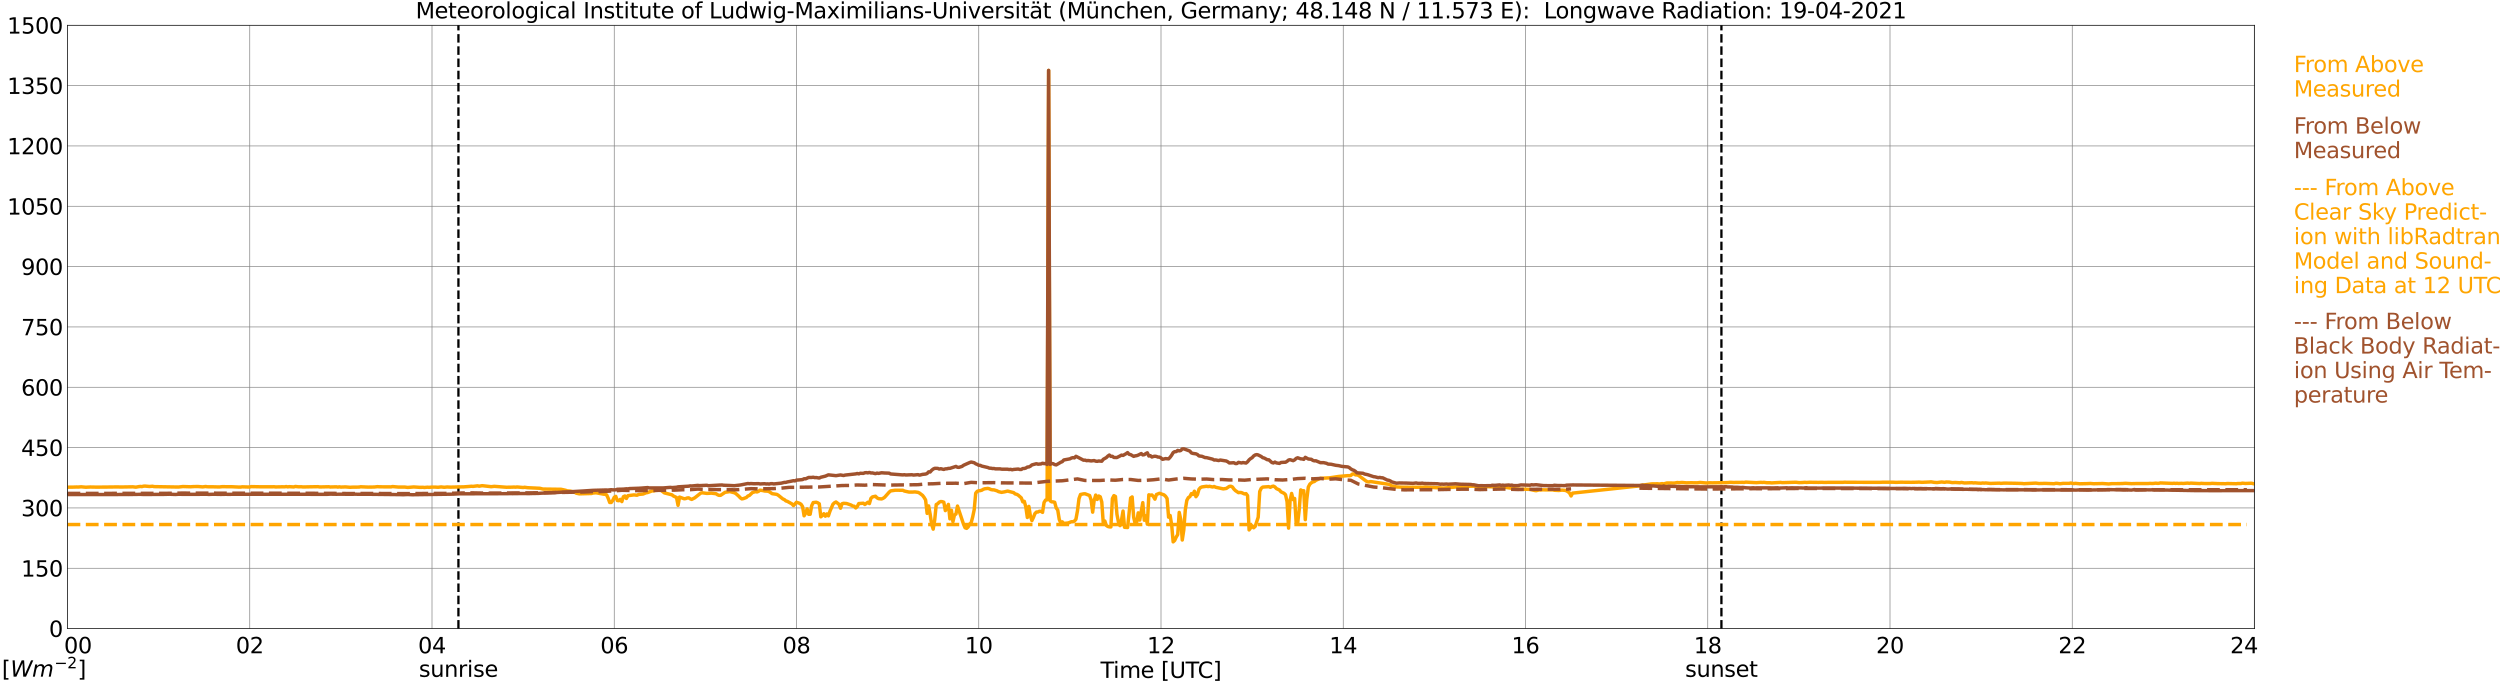 <?xml version="1.0" encoding="utf-8" standalone="no"?>
<!DOCTYPE svg PUBLIC "-//W3C//DTD SVG 1.1//EN"
  "http://www.w3.org/Graphics/SVG/1.1/DTD/svg11.dtd">
<svg xmlns:xlink="http://www.w3.org/1999/xlink" width="1085.4pt" height="296.64pt" viewBox="0 0 1085.4 296.64" xmlns="http://www.w3.org/2000/svg" version="1.1">
 <defs>
  <style type="text/css">*{stroke-linejoin: round; stroke-linecap: butt}</style>
 </defs>
 <g id="figure_1">
  <g id="patch_1">
   <path d="M 0 296.64 
L 1085.4 296.64 
L 1085.4 0 
L 0 0 
z
" style="fill: #ffffff"/>
  </g>
  <g id="axes_1">
   <g id="patch_2">
    <path d="M 29.306 272.909 
L 978.814 272.909 
L 978.814 10.976 
L 29.306 10.976 
z
" style="fill: #ffffff"/>
   </g>
   <g id="patch_3">
    <path d="M 978.814 272.909 
L 978.814 272.909 
L 978.814 10.976 
L 978.814 10.976 
z
" clip-path="url(#pa1b53e3eea)" style="fill: #d3d3d3; opacity: 0.25; stroke: #d3d3d3; stroke-linejoin: miter"/>
   </g>
   <g id="matplotlib.axis_1">
    <g id="xtick_1">
     <g id="line2d_1">
      <path d="M 29.306 272.909 
L 29.306 10.976 
" clip-path="url(#pa1b53e3eea)" style="fill: none; stroke: #808080; stroke-width: 0.3; stroke-linecap: square"/>
     </g>
     <g id="line2d_2"/>
     <g id="text_1">
      <!--    00 -->
      <g transform="translate(18.733 283.627) scale(0.095 -0.095)">
       <defs>
        <path id="DejaVuSans-20" transform="scale(0.016)"/>
        <path id="DejaVuSans-30" d="M 2034 4250 
Q 1547 4250 1301 3770 
Q 1056 3291 1056 2328 
Q 1056 1369 1301 889 
Q 1547 409 2034 409 
Q 2525 409 2770 889 
Q 3016 1369 3016 2328 
Q 3016 3291 2770 3770 
Q 2525 4250 2034 4250 
z
M 2034 4750 
Q 2819 4750 3233 4129 
Q 3647 3509 3647 2328 
Q 3647 1150 3233 529 
Q 2819 -91 2034 -91 
Q 1250 -91 836 529 
Q 422 1150 422 2328 
Q 422 3509 836 4129 
Q 1250 4750 2034 4750 
z
" transform="scale(0.016)"/>
       </defs>
       <use xlink:href="#DejaVuSans-20"/>
       <use xlink:href="#DejaVuSans-20" transform="translate(31.787 0)"/>
       <use xlink:href="#DejaVuSans-20" transform="translate(63.574 0)"/>
       <use xlink:href="#DejaVuSans-30" transform="translate(95.361 0)"/>
       <use xlink:href="#DejaVuSans-30" transform="translate(158.984 0)"/>
      </g>
     </g>
    </g>
    <g id="xtick_2">
     <g id="line2d_3">
      <path d="M 108.431 272.909 
L 108.431 10.976 
" clip-path="url(#pa1b53e3eea)" style="fill: none; stroke: #808080; stroke-width: 0.3; stroke-linecap: square"/>
     </g>
     <g id="line2d_4"/>
     <g id="text_2">
      <!-- 02 -->
      <g transform="translate(102.387 283.627) scale(0.095 -0.095)">
       <defs>
        <path id="DejaVuSans-32" d="M 1228 531 
L 3431 531 
L 3431 0 
L 469 0 
L 469 531 
Q 828 903 1448 1529 
Q 2069 2156 2228 2338 
Q 2531 2678 2651 2914 
Q 2772 3150 2772 3378 
Q 2772 3750 2511 3984 
Q 2250 4219 1831 4219 
Q 1534 4219 1204 4116 
Q 875 4013 500 3803 
L 500 4441 
Q 881 4594 1212 4672 
Q 1544 4750 1819 4750 
Q 2544 4750 2975 4387 
Q 3406 4025 3406 3419 
Q 3406 3131 3298 2873 
Q 3191 2616 2906 2266 
Q 2828 2175 2409 1742 
Q 1991 1309 1228 531 
z
" transform="scale(0.016)"/>
       </defs>
       <use xlink:href="#DejaVuSans-30"/>
       <use xlink:href="#DejaVuSans-32" transform="translate(63.623 0)"/>
      </g>
     </g>
    </g>
    <g id="xtick_3">
     <g id="line2d_5">
      <path d="M 187.557 272.909 
L 187.557 10.976 
" clip-path="url(#pa1b53e3eea)" style="fill: none; stroke: #808080; stroke-width: 0.3; stroke-linecap: square"/>
     </g>
     <g id="line2d_6"/>
     <g id="text_3">
      <!-- 04 -->
      <g transform="translate(181.513 283.627) scale(0.095 -0.095)">
       <defs>
        <path id="DejaVuSans-34" d="M 2419 4116 
L 825 1625 
L 2419 1625 
L 2419 4116 
z
M 2253 4666 
L 3047 4666 
L 3047 1625 
L 3713 1625 
L 3713 1100 
L 3047 1100 
L 3047 0 
L 2419 0 
L 2419 1100 
L 313 1100 
L 313 1709 
L 2253 4666 
z
" transform="scale(0.016)"/>
       </defs>
       <use xlink:href="#DejaVuSans-30"/>
       <use xlink:href="#DejaVuSans-34" transform="translate(63.623 0)"/>
      </g>
     </g>
    </g>
    <g id="xtick_4">
     <g id="line2d_7">
      <path d="M 266.683 272.909 
L 266.683 10.976 
" clip-path="url(#pa1b53e3eea)" style="fill: none; stroke: #808080; stroke-width: 0.3; stroke-linecap: square"/>
     </g>
     <g id="line2d_8"/>
     <g id="text_4">
      <!-- 06 -->
      <g transform="translate(260.638 283.627) scale(0.095 -0.095)">
       <defs>
        <path id="DejaVuSans-36" d="M 2113 2584 
Q 1688 2584 1439 2293 
Q 1191 2003 1191 1497 
Q 1191 994 1439 701 
Q 1688 409 2113 409 
Q 2538 409 2786 701 
Q 3034 994 3034 1497 
Q 3034 2003 2786 2293 
Q 2538 2584 2113 2584 
z
M 3366 4563 
L 3366 3988 
Q 3128 4100 2886 4159 
Q 2644 4219 2406 4219 
Q 1781 4219 1451 3797 
Q 1122 3375 1075 2522 
Q 1259 2794 1537 2939 
Q 1816 3084 2150 3084 
Q 2853 3084 3261 2657 
Q 3669 2231 3669 1497 
Q 3669 778 3244 343 
Q 2819 -91 2113 -91 
Q 1303 -91 875 529 
Q 447 1150 447 2328 
Q 447 3434 972 4092 
Q 1497 4750 2381 4750 
Q 2619 4750 2861 4703 
Q 3103 4656 3366 4563 
z
" transform="scale(0.016)"/>
       </defs>
       <use xlink:href="#DejaVuSans-30"/>
       <use xlink:href="#DejaVuSans-36" transform="translate(63.623 0)"/>
      </g>
     </g>
    </g>
    <g id="xtick_5">
     <g id="line2d_9">
      <path d="M 345.808 272.909 
L 345.808 10.976 
" clip-path="url(#pa1b53e3eea)" style="fill: none; stroke: #808080; stroke-width: 0.3; stroke-linecap: square"/>
     </g>
     <g id="line2d_10"/>
     <g id="text_5">
      <!-- 08 -->
      <g transform="translate(339.764 283.627) scale(0.095 -0.095)">
       <defs>
        <path id="DejaVuSans-38" d="M 2034 2216 
Q 1584 2216 1326 1975 
Q 1069 1734 1069 1313 
Q 1069 891 1326 650 
Q 1584 409 2034 409 
Q 2484 409 2743 651 
Q 3003 894 3003 1313 
Q 3003 1734 2745 1975 
Q 2488 2216 2034 2216 
z
M 1403 2484 
Q 997 2584 770 2862 
Q 544 3141 544 3541 
Q 544 4100 942 4425 
Q 1341 4750 2034 4750 
Q 2731 4750 3128 4425 
Q 3525 4100 3525 3541 
Q 3525 3141 3298 2862 
Q 3072 2584 2669 2484 
Q 3125 2378 3379 2068 
Q 3634 1759 3634 1313 
Q 3634 634 3220 271 
Q 2806 -91 2034 -91 
Q 1263 -91 848 271 
Q 434 634 434 1313 
Q 434 1759 690 2068 
Q 947 2378 1403 2484 
z
M 1172 3481 
Q 1172 3119 1398 2916 
Q 1625 2713 2034 2713 
Q 2441 2713 2670 2916 
Q 2900 3119 2900 3481 
Q 2900 3844 2670 4047 
Q 2441 4250 2034 4250 
Q 1625 4250 1398 4047 
Q 1172 3844 1172 3481 
z
" transform="scale(0.016)"/>
       </defs>
       <use xlink:href="#DejaVuSans-30"/>
       <use xlink:href="#DejaVuSans-38" transform="translate(63.623 0)"/>
      </g>
     </g>
    </g>
    <g id="xtick_6">
     <g id="line2d_11">
      <path d="M 424.934 272.909 
L 424.934 10.976 
" clip-path="url(#pa1b53e3eea)" style="fill: none; stroke: #808080; stroke-width: 0.3; stroke-linecap: square"/>
     </g>
     <g id="line2d_12"/>
     <g id="text_6">
      <!-- 10 -->
      <g transform="translate(418.89 283.627) scale(0.095 -0.095)">
       <defs>
        <path id="DejaVuSans-31" d="M 794 531 
L 1825 531 
L 1825 4091 
L 703 3866 
L 703 4441 
L 1819 4666 
L 2450 4666 
L 2450 531 
L 3481 531 
L 3481 0 
L 794 0 
L 794 531 
z
" transform="scale(0.016)"/>
       </defs>
       <use xlink:href="#DejaVuSans-31"/>
       <use xlink:href="#DejaVuSans-30" transform="translate(63.623 0)"/>
      </g>
     </g>
    </g>
    <g id="xtick_7">
     <g id="line2d_13">
      <path d="M 504.06 272.909 
L 504.06 10.976 
" clip-path="url(#pa1b53e3eea)" style="fill: none; stroke: #808080; stroke-width: 0.3; stroke-linecap: square"/>
     </g>
     <g id="line2d_14"/>
     <g id="text_7">
      <!-- 12 -->
      <g transform="translate(498.015 283.627) scale(0.095 -0.095)">
       <use xlink:href="#DejaVuSans-31"/>
       <use xlink:href="#DejaVuSans-32" transform="translate(63.623 0)"/>
      </g>
     </g>
    </g>
    <g id="xtick_8">
     <g id="line2d_15">
      <path d="M 583.185 272.909 
L 583.185 10.976 
" clip-path="url(#pa1b53e3eea)" style="fill: none; stroke: #808080; stroke-width: 0.3; stroke-linecap: square"/>
     </g>
     <g id="line2d_16"/>
     <g id="text_8">
      <!-- 14 -->
      <g transform="translate(577.141 283.627) scale(0.095 -0.095)">
       <use xlink:href="#DejaVuSans-31"/>
       <use xlink:href="#DejaVuSans-34" transform="translate(63.623 0)"/>
      </g>
     </g>
    </g>
    <g id="xtick_9">
     <g id="line2d_17">
      <path d="M 662.311 272.909 
L 662.311 10.976 
" clip-path="url(#pa1b53e3eea)" style="fill: none; stroke: #808080; stroke-width: 0.3; stroke-linecap: square"/>
     </g>
     <g id="line2d_18"/>
     <g id="text_9">
      <!-- 16 -->
      <g transform="translate(656.267 283.627) scale(0.095 -0.095)">
       <use xlink:href="#DejaVuSans-31"/>
       <use xlink:href="#DejaVuSans-36" transform="translate(63.623 0)"/>
      </g>
     </g>
    </g>
    <g id="xtick_10">
     <g id="line2d_19">
      <path d="M 741.437 272.909 
L 741.437 10.976 
" clip-path="url(#pa1b53e3eea)" style="fill: none; stroke: #808080; stroke-width: 0.3; stroke-linecap: square"/>
     </g>
     <g id="line2d_20"/>
     <g id="text_10">
      <!-- 18 -->
      <g transform="translate(735.392 283.627) scale(0.095 -0.095)">
       <use xlink:href="#DejaVuSans-31"/>
       <use xlink:href="#DejaVuSans-38" transform="translate(63.623 0)"/>
      </g>
     </g>
    </g>
    <g id="xtick_11">
     <g id="line2d_21">
      <path d="M 820.562 272.909 
L 820.562 10.976 
" clip-path="url(#pa1b53e3eea)" style="fill: none; stroke: #808080; stroke-width: 0.3; stroke-linecap: square"/>
     </g>
     <g id="line2d_22"/>
     <g id="text_11">
      <!-- 20 -->
      <g transform="translate(814.518 283.627) scale(0.095 -0.095)">
       <use xlink:href="#DejaVuSans-32"/>
       <use xlink:href="#DejaVuSans-30" transform="translate(63.623 0)"/>
      </g>
     </g>
    </g>
    <g id="xtick_12">
     <g id="line2d_23">
      <path d="M 899.688 272.909 
L 899.688 10.976 
" clip-path="url(#pa1b53e3eea)" style="fill: none; stroke: #808080; stroke-width: 0.3; stroke-linecap: square"/>
     </g>
     <g id="line2d_24"/>
     <g id="text_12">
      <!-- 22 -->
      <g transform="translate(893.644 283.627) scale(0.095 -0.095)">
       <use xlink:href="#DejaVuSans-32"/>
       <use xlink:href="#DejaVuSans-32" transform="translate(63.623 0)"/>
      </g>
     </g>
    </g>
    <g id="xtick_13">
     <g id="line2d_25">
      <path d="M 978.814 272.909 
L 978.814 10.976 
" clip-path="url(#pa1b53e3eea)" style="fill: none; stroke: #808080; stroke-width: 0.3; stroke-linecap: square"/>
     </g>
     <g id="line2d_26"/>
     <g id="text_13">
      <!-- 24    -->
      <g transform="translate(968.241 283.627) scale(0.095 -0.095)">
       <use xlink:href="#DejaVuSans-32"/>
       <use xlink:href="#DejaVuSans-34" transform="translate(63.623 0)"/>
       <use xlink:href="#DejaVuSans-20" transform="translate(127.246 0)"/>
       <use xlink:href="#DejaVuSans-20" transform="translate(159.033 0)"/>
       <use xlink:href="#DejaVuSans-20" transform="translate(190.82 0)"/>
      </g>
     </g>
    </g>
    <g id="text_14">
     <!-- Time [UTC] -->
     <g transform="translate(477.806 294.322) scale(0.095 -0.095)">
      <defs>
       <path id="DejaVuSans-54" d="M -19 4666 
L 3928 4666 
L 3928 4134 
L 2272 4134 
L 2272 0 
L 1638 0 
L 1638 4134 
L -19 4134 
L -19 4666 
z
" transform="scale(0.016)"/>
       <path id="DejaVuSans-69" d="M 603 3500 
L 1178 3500 
L 1178 0 
L 603 0 
L 603 3500 
z
M 603 4863 
L 1178 4863 
L 1178 4134 
L 603 4134 
L 603 4863 
z
" transform="scale(0.016)"/>
       <path id="DejaVuSans-6d" d="M 3328 2828 
Q 3544 3216 3844 3400 
Q 4144 3584 4550 3584 
Q 5097 3584 5394 3201 
Q 5691 2819 5691 2113 
L 5691 0 
L 5113 0 
L 5113 2094 
Q 5113 2597 4934 2840 
Q 4756 3084 4391 3084 
Q 3944 3084 3684 2787 
Q 3425 2491 3425 1978 
L 3425 0 
L 2847 0 
L 2847 2094 
Q 2847 2600 2669 2842 
Q 2491 3084 2119 3084 
Q 1678 3084 1418 2786 
Q 1159 2488 1159 1978 
L 1159 0 
L 581 0 
L 581 3500 
L 1159 3500 
L 1159 2956 
Q 1356 3278 1631 3431 
Q 1906 3584 2284 3584 
Q 2666 3584 2933 3390 
Q 3200 3197 3328 2828 
z
" transform="scale(0.016)"/>
       <path id="DejaVuSans-65" d="M 3597 1894 
L 3597 1613 
L 953 1613 
Q 991 1019 1311 708 
Q 1631 397 2203 397 
Q 2534 397 2845 478 
Q 3156 559 3463 722 
L 3463 178 
Q 3153 47 2828 -22 
Q 2503 -91 2169 -91 
Q 1331 -91 842 396 
Q 353 884 353 1716 
Q 353 2575 817 3079 
Q 1281 3584 2069 3584 
Q 2775 3584 3186 3129 
Q 3597 2675 3597 1894 
z
M 3022 2063 
Q 3016 2534 2758 2815 
Q 2500 3097 2075 3097 
Q 1594 3097 1305 2825 
Q 1016 2553 972 2059 
L 3022 2063 
z
" transform="scale(0.016)"/>
       <path id="DejaVuSans-5b" d="M 550 4863 
L 1875 4863 
L 1875 4416 
L 1125 4416 
L 1125 -397 
L 1875 -397 
L 1875 -844 
L 550 -844 
L 550 4863 
z
" transform="scale(0.016)"/>
       <path id="DejaVuSans-55" d="M 556 4666 
L 1191 4666 
L 1191 1831 
Q 1191 1081 1462 751 
Q 1734 422 2344 422 
Q 2950 422 3222 751 
Q 3494 1081 3494 1831 
L 3494 4666 
L 4128 4666 
L 4128 1753 
Q 4128 841 3676 375 
Q 3225 -91 2344 -91 
Q 1459 -91 1007 375 
Q 556 841 556 1753 
L 556 4666 
z
" transform="scale(0.016)"/>
       <path id="DejaVuSans-43" d="M 4122 4306 
L 4122 3641 
Q 3803 3938 3442 4084 
Q 3081 4231 2675 4231 
Q 1875 4231 1450 3742 
Q 1025 3253 1025 2328 
Q 1025 1406 1450 917 
Q 1875 428 2675 428 
Q 3081 428 3442 575 
Q 3803 722 4122 1019 
L 4122 359 
Q 3791 134 3420 21 
Q 3050 -91 2638 -91 
Q 1578 -91 968 557 
Q 359 1206 359 2328 
Q 359 3453 968 4101 
Q 1578 4750 2638 4750 
Q 3056 4750 3426 4639 
Q 3797 4528 4122 4306 
z
" transform="scale(0.016)"/>
       <path id="DejaVuSans-5d" d="M 1947 4863 
L 1947 -844 
L 622 -844 
L 622 -397 
L 1369 -397 
L 1369 4416 
L 622 4416 
L 622 4863 
L 1947 4863 
z
" transform="scale(0.016)"/>
      </defs>
      <use xlink:href="#DejaVuSans-54"/>
      <use xlink:href="#DejaVuSans-69" transform="translate(57.959 0)"/>
      <use xlink:href="#DejaVuSans-6d" transform="translate(85.742 0)"/>
      <use xlink:href="#DejaVuSans-65" transform="translate(183.154 0)"/>
      <use xlink:href="#DejaVuSans-20" transform="translate(244.678 0)"/>
      <use xlink:href="#DejaVuSans-5b" transform="translate(276.465 0)"/>
      <use xlink:href="#DejaVuSans-55" transform="translate(315.479 0)"/>
      <use xlink:href="#DejaVuSans-54" transform="translate(388.672 0)"/>
      <use xlink:href="#DejaVuSans-43" transform="translate(443.881 0)"/>
      <use xlink:href="#DejaVuSans-5d" transform="translate(513.705 0)"/>
     </g>
    </g>
   </g>
   <g id="matplotlib.axis_2">
    <g id="ytick_1">
     <g id="line2d_27">
      <path d="M 29.306 272.909 
L 978.814 272.909 
" clip-path="url(#pa1b53e3eea)" style="fill: none; stroke: #808080; stroke-width: 0.3; stroke-linecap: square"/>
     </g>
     <g id="line2d_28"/>
     <g id="text_15">
      <!-- 0 -->
      <g transform="translate(21.261 276.518) scale(0.095 -0.095)">
       <use xlink:href="#DejaVuSans-30"/>
      </g>
     </g>
    </g>
    <g id="ytick_2">
     <g id="line2d_29">
      <path d="M 29.306 246.715 
L 978.814 246.715 
" clip-path="url(#pa1b53e3eea)" style="fill: none; stroke: #808080; stroke-width: 0.3; stroke-linecap: square"/>
     </g>
     <g id="line2d_30"/>
     <g id="text_16">
      <!-- 150 -->
      <g transform="translate(9.173 250.325) scale(0.095 -0.095)">
       <defs>
        <path id="DejaVuSans-35" d="M 691 4666 
L 3169 4666 
L 3169 4134 
L 1269 4134 
L 1269 2991 
Q 1406 3038 1543 3061 
Q 1681 3084 1819 3084 
Q 2600 3084 3056 2656 
Q 3513 2228 3513 1497 
Q 3513 744 3044 326 
Q 2575 -91 1722 -91 
Q 1428 -91 1123 -41 
Q 819 9 494 109 
L 494 744 
Q 775 591 1075 516 
Q 1375 441 1709 441 
Q 2250 441 2565 725 
Q 2881 1009 2881 1497 
Q 2881 1984 2565 2268 
Q 2250 2553 1709 2553 
Q 1456 2553 1204 2497 
Q 953 2441 691 2322 
L 691 4666 
z
" transform="scale(0.016)"/>
       </defs>
       <use xlink:href="#DejaVuSans-31"/>
       <use xlink:href="#DejaVuSans-35" transform="translate(63.623 0)"/>
       <use xlink:href="#DejaVuSans-30" transform="translate(127.246 0)"/>
      </g>
     </g>
    </g>
    <g id="ytick_3">
     <g id="line2d_31">
      <path d="M 29.306 220.522 
L 978.814 220.522 
" clip-path="url(#pa1b53e3eea)" style="fill: none; stroke: #808080; stroke-width: 0.3; stroke-linecap: square"/>
     </g>
     <g id="line2d_32"/>
     <g id="text_17">
      <!-- 300 -->
      <g transform="translate(9.173 224.131) scale(0.095 -0.095)">
       <defs>
        <path id="DejaVuSans-33" d="M 2597 2516 
Q 3050 2419 3304 2112 
Q 3559 1806 3559 1356 
Q 3559 666 3084 287 
Q 2609 -91 1734 -91 
Q 1441 -91 1130 -33 
Q 819 25 488 141 
L 488 750 
Q 750 597 1062 519 
Q 1375 441 1716 441 
Q 2309 441 2620 675 
Q 2931 909 2931 1356 
Q 2931 1769 2642 2001 
Q 2353 2234 1838 2234 
L 1294 2234 
L 1294 2753 
L 1863 2753 
Q 2328 2753 2575 2939 
Q 2822 3125 2822 3475 
Q 2822 3834 2567 4026 
Q 2313 4219 1838 4219 
Q 1578 4219 1281 4162 
Q 984 4106 628 3988 
L 628 4550 
Q 988 4650 1302 4700 
Q 1616 4750 1894 4750 
Q 2613 4750 3031 4423 
Q 3450 4097 3450 3541 
Q 3450 3153 3228 2886 
Q 3006 2619 2597 2516 
z
" transform="scale(0.016)"/>
       </defs>
       <use xlink:href="#DejaVuSans-33"/>
       <use xlink:href="#DejaVuSans-30" transform="translate(63.623 0)"/>
       <use xlink:href="#DejaVuSans-30" transform="translate(127.246 0)"/>
      </g>
     </g>
    </g>
    <g id="ytick_4">
     <g id="line2d_33">
      <path d="M 29.306 194.329 
L 978.814 194.329 
" clip-path="url(#pa1b53e3eea)" style="fill: none; stroke: #808080; stroke-width: 0.3; stroke-linecap: square"/>
     </g>
     <g id="line2d_34"/>
     <g id="text_18">
      <!-- 450 -->
      <g transform="translate(9.173 197.938) scale(0.095 -0.095)">
       <use xlink:href="#DejaVuSans-34"/>
       <use xlink:href="#DejaVuSans-35" transform="translate(63.623 0)"/>
       <use xlink:href="#DejaVuSans-30" transform="translate(127.246 0)"/>
      </g>
     </g>
    </g>
    <g id="ytick_5">
     <g id="line2d_35">
      <path d="M 29.306 168.136 
L 978.814 168.136 
" clip-path="url(#pa1b53e3eea)" style="fill: none; stroke: #808080; stroke-width: 0.3; stroke-linecap: square"/>
     </g>
     <g id="line2d_36"/>
     <g id="text_19">
      <!-- 600 -->
      <g transform="translate(9.173 171.745) scale(0.095 -0.095)">
       <use xlink:href="#DejaVuSans-36"/>
       <use xlink:href="#DejaVuSans-30" transform="translate(63.623 0)"/>
       <use xlink:href="#DejaVuSans-30" transform="translate(127.246 0)"/>
      </g>
     </g>
    </g>
    <g id="ytick_6">
     <g id="line2d_37">
      <path d="M 29.306 141.942 
L 978.814 141.942 
" clip-path="url(#pa1b53e3eea)" style="fill: none; stroke: #808080; stroke-width: 0.3; stroke-linecap: square"/>
     </g>
     <g id="line2d_38"/>
     <g id="text_20">
      <!-- 750 -->
      <g transform="translate(9.173 145.551) scale(0.095 -0.095)">
       <defs>
        <path id="DejaVuSans-37" d="M 525 4666 
L 3525 4666 
L 3525 4397 
L 1831 0 
L 1172 0 
L 2766 4134 
L 525 4134 
L 525 4666 
z
" transform="scale(0.016)"/>
       </defs>
       <use xlink:href="#DejaVuSans-37"/>
       <use xlink:href="#DejaVuSans-35" transform="translate(63.623 0)"/>
       <use xlink:href="#DejaVuSans-30" transform="translate(127.246 0)"/>
      </g>
     </g>
    </g>
    <g id="ytick_7">
     <g id="line2d_39">
      <path d="M 29.306 115.749 
L 978.814 115.749 
" clip-path="url(#pa1b53e3eea)" style="fill: none; stroke: #808080; stroke-width: 0.3; stroke-linecap: square"/>
     </g>
     <g id="line2d_40"/>
     <g id="text_21">
      <!-- 900 -->
      <g transform="translate(9.173 119.358) scale(0.095 -0.095)">
       <defs>
        <path id="DejaVuSans-39" d="M 703 97 
L 703 672 
Q 941 559 1184 500 
Q 1428 441 1663 441 
Q 2288 441 2617 861 
Q 2947 1281 2994 2138 
Q 2813 1869 2534 1725 
Q 2256 1581 1919 1581 
Q 1219 1581 811 2004 
Q 403 2428 403 3163 
Q 403 3881 828 4315 
Q 1253 4750 1959 4750 
Q 2769 4750 3195 4129 
Q 3622 3509 3622 2328 
Q 3622 1225 3098 567 
Q 2575 -91 1691 -91 
Q 1453 -91 1209 -44 
Q 966 3 703 97 
z
M 1959 2075 
Q 2384 2075 2632 2365 
Q 2881 2656 2881 3163 
Q 2881 3666 2632 3958 
Q 2384 4250 1959 4250 
Q 1534 4250 1286 3958 
Q 1038 3666 1038 3163 
Q 1038 2656 1286 2365 
Q 1534 2075 1959 2075 
z
" transform="scale(0.016)"/>
       </defs>
       <use xlink:href="#DejaVuSans-39"/>
       <use xlink:href="#DejaVuSans-30" transform="translate(63.623 0)"/>
       <use xlink:href="#DejaVuSans-30" transform="translate(127.246 0)"/>
      </g>
     </g>
    </g>
    <g id="ytick_8">
     <g id="line2d_41">
      <path d="M 29.306 89.556 
L 978.814 89.556 
" clip-path="url(#pa1b53e3eea)" style="fill: none; stroke: #808080; stroke-width: 0.3; stroke-linecap: square"/>
     </g>
     <g id="line2d_42"/>
     <g id="text_22">
      <!-- 1050 -->
      <g transform="translate(3.128 93.165) scale(0.095 -0.095)">
       <use xlink:href="#DejaVuSans-31"/>
       <use xlink:href="#DejaVuSans-30" transform="translate(63.623 0)"/>
       <use xlink:href="#DejaVuSans-35" transform="translate(127.246 0)"/>
       <use xlink:href="#DejaVuSans-30" transform="translate(190.869 0)"/>
      </g>
     </g>
    </g>
    <g id="ytick_9">
     <g id="line2d_43">
      <path d="M 29.306 63.362 
L 978.814 63.362 
" clip-path="url(#pa1b53e3eea)" style="fill: none; stroke: #808080; stroke-width: 0.3; stroke-linecap: square"/>
     </g>
     <g id="line2d_44"/>
     <g id="text_23">
      <!-- 1200 -->
      <g transform="translate(3.128 66.972) scale(0.095 -0.095)">
       <use xlink:href="#DejaVuSans-31"/>
       <use xlink:href="#DejaVuSans-32" transform="translate(63.623 0)"/>
       <use xlink:href="#DejaVuSans-30" transform="translate(127.246 0)"/>
       <use xlink:href="#DejaVuSans-30" transform="translate(190.869 0)"/>
      </g>
     </g>
    </g>
    <g id="ytick_10">
     <g id="line2d_45">
      <path d="M 29.306 37.169 
L 978.814 37.169 
" clip-path="url(#pa1b53e3eea)" style="fill: none; stroke: #808080; stroke-width: 0.3; stroke-linecap: square"/>
     </g>
     <g id="line2d_46"/>
     <g id="text_24">
      <!-- 1350 -->
      <g transform="translate(3.128 40.778) scale(0.095 -0.095)">
       <use xlink:href="#DejaVuSans-31"/>
       <use xlink:href="#DejaVuSans-33" transform="translate(63.623 0)"/>
       <use xlink:href="#DejaVuSans-35" transform="translate(127.246 0)"/>
       <use xlink:href="#DejaVuSans-30" transform="translate(190.869 0)"/>
      </g>
     </g>
    </g>
    <g id="ytick_11">
     <g id="line2d_47">
      <path d="M 29.306 10.976 
L 978.814 10.976 
" clip-path="url(#pa1b53e3eea)" style="fill: none; stroke: #808080; stroke-width: 0.3; stroke-linecap: square"/>
     </g>
     <g id="line2d_48"/>
     <g id="text_25">
      <!-- 1500 -->
      <g transform="translate(3.128 14.585) scale(0.095 -0.095)">
       <use xlink:href="#DejaVuSans-31"/>
       <use xlink:href="#DejaVuSans-35" transform="translate(63.623 0)"/>
       <use xlink:href="#DejaVuSans-30" transform="translate(127.246 0)"/>
       <use xlink:href="#DejaVuSans-30" transform="translate(190.869 0)"/>
      </g>
     </g>
    </g>
   </g>
   <g id="line2d_49">
    <path d="M 199.03 272.909 
L 199.03 10.976 
" clip-path="url(#pa1b53e3eea)" style="fill: none; stroke-dasharray: 3.7,1.6; stroke-dashoffset: 0; stroke: #000000"/>
   </g>
   <g id="line2d_50">
    <path d="M 747.371 272.909 
L 747.371 10.976 
" clip-path="url(#pa1b53e3eea)" style="fill: none; stroke-dasharray: 3.7,1.6; stroke-dashoffset: 0; stroke: #000000"/>
   </g>
   <g id="line2d_51">
    <path d="M 29.306 211.515 
L 31.943 211.48 
L 33.262 211.437 
L 33.921 211.458 
L 35.24 211.356 
L 37.218 211.536 
L 39.197 211.442 
L 41.834 211.492 
L 45.131 211.472 
L 51.065 211.4 
L 52.384 211.445 
L 57.659 211.358 
L 58.978 211.508 
L 60.297 211.267 
L 60.956 211.196 
L 61.615 211.267 
L 62.275 211.08 
L 62.934 211.035 
L 64.912 211.215 
L 66.231 211.112 
L 66.89 211.269 
L 77.441 211.452 
L 79.419 211.238 
L 82.716 211.341 
L 84.034 211.253 
L 86.013 211.234 
L 87.991 211.386 
L 89.309 211.22 
L 89.969 211.335 
L 92.606 211.356 
L 95.244 211.423 
L 96.563 211.278 
L 98.541 211.32 
L 100.519 211.314 
L 103.816 211.475 
L 104.475 211.475 
L 105.135 211.356 
L 107.772 211.44 
L 108.431 211.431 
L 109.091 211.269 
L 113.707 211.358 
L 115.025 211.349 
L 117.663 211.36 
L 118.982 211.325 
L 119.641 211.409 
L 122.278 211.355 
L 123.597 211.365 
L 124.257 211.246 
L 124.916 211.388 
L 125.575 211.293 
L 127.553 211.407 
L 128.213 211.203 
L 129.532 211.348 
L 130.85 211.332 
L 131.51 211.423 
L 134.807 211.353 
L 138.104 211.299 
L 138.763 211.419 
L 142.719 211.328 
L 143.379 211.433 
L 146.016 211.36 
L 146.676 211.48 
L 147.335 211.36 
L 147.994 211.472 
L 149.972 211.396 
L 151.951 211.559 
L 153.269 211.494 
L 154.588 211.491 
L 155.907 211.468 
L 156.566 211.339 
L 159.863 211.48 
L 162.501 211.44 
L 163.819 211.29 
L 165.138 211.356 
L 169.754 211.391 
L 170.413 211.239 
L 173.051 211.475 
L 175.688 211.456 
L 177.007 211.629 
L 178.985 211.468 
L 179.645 211.416 
L 182.282 211.592 
L 183.601 211.562 
L 184.26 211.646 
L 185.579 211.524 
L 186.238 211.585 
L 187.557 211.478 
L 188.876 211.478 
L 190.195 211.555 
L 191.513 211.409 
L 192.832 211.554 
L 194.151 211.43 
L 195.47 211.496 
L 201.404 211.367 
L 203.382 211.227 
L 204.701 211.11 
L 205.36 211.169 
L 207.339 210.925 
L 207.998 211.093 
L 209.317 210.862 
L 213.273 211.302 
L 214.592 211.147 
L 219.867 211.545 
L 222.504 211.498 
L 223.164 211.449 
L 223.823 211.515 
L 224.482 211.423 
L 227.12 211.66 
L 227.779 211.554 
L 229.098 211.74 
L 234.373 211.992 
L 235.692 212.325 
L 243.604 212.43 
L 245.583 212.865 
L 246.242 213.115 
L 247.561 213.212 
L 249.539 213.738 
L 250.198 214.122 
L 251.517 214.407 
L 256.792 214.26 
L 257.451 214.056 
L 258.77 213.953 
L 260.089 214.187 
L 262.067 214.554 
L 262.726 214.597 
L 263.386 214.878 
L 264.045 216.316 
L 264.705 218.149 
L 265.364 218.158 
L 266.023 217.285 
L 266.683 215.902 
L 267.342 215.502 
L 268.002 217.307 
L 268.661 217.388 
L 269.32 216.803 
L 269.98 217.77 
L 270.639 215.666 
L 271.298 215.336 
L 271.958 216.412 
L 272.617 215.205 
L 275.255 214.866 
L 276.573 215.02 
L 277.233 214.674 
L 279.211 214.484 
L 280.53 213.937 
L 281.189 213.848 
L 283.167 213.099 
L 283.827 213.151 
L 284.486 212.924 
L 286.464 212.797 
L 287.124 212.961 
L 288.442 213.993 
L 291.739 214.835 
L 292.399 215.359 
L 293.717 215.989 
L 294.377 219.391 
L 295.036 215.813 
L 297.014 216.537 
L 297.674 216.469 
L 298.333 216.211 
L 298.992 216.136 
L 299.652 216.555 
L 300.311 216.818 
L 301.63 216.141 
L 304.267 214.059 
L 304.927 213.956 
L 306.905 214.218 
L 308.883 214.107 
L 310.861 214.356 
L 311.521 214.795 
L 312.18 215.067 
L 312.839 215.058 
L 314.818 213.733 
L 316.136 213.55 
L 316.796 213.427 
L 318.774 213.921 
L 319.433 214.257 
L 320.752 215.425 
L 321.411 216.144 
L 322.071 216.602 
L 322.73 216.48 
L 324.049 215.982 
L 324.708 215.346 
L 325.368 215.095 
L 326.686 213.836 
L 328.005 213.446 
L 328.665 213.595 
L 329.324 213.31 
L 329.983 212.8 
L 331.302 213.015 
L 331.961 213.172 
L 333.28 213.251 
L 333.94 213.453 
L 335.258 214.335 
L 337.236 214.632 
L 337.896 215.008 
L 339.874 216.616 
L 340.533 216.906 
L 341.193 217.472 
L 341.852 217.679 
L 343.83 218.774 
L 344.49 219.508 
L 345.808 218.06 
L 347.127 218.512 
L 347.787 218.937 
L 348.446 219.949 
L 349.105 223.94 
L 349.765 222.834 
L 350.424 220.948 
L 351.083 223.293 
L 351.743 223.262 
L 352.402 219.553 
L 353.062 218.2 
L 354.38 218.051 
L 355.04 218.299 
L 355.699 218.731 
L 356.359 224.38 
L 357.018 223.849 
L 357.677 223.042 
L 358.337 224.114 
L 358.996 223.124 
L 359.655 223.959 
L 360.315 221.987 
L 361.634 218.912 
L 362.293 218.292 
L 362.952 217.941 
L 364.271 218.954 
L 364.93 220.639 
L 365.59 218.71 
L 366.249 218.512 
L 367.568 218.607 
L 369.546 219.284 
L 370.206 219.705 
L 370.865 219.789 
L 371.524 220.524 
L 372.184 219.92 
L 372.843 218.626 
L 374.821 218.476 
L 375.481 219.026 
L 376.799 218.063 
L 377.459 218.629 
L 378.118 216.364 
L 378.777 215.739 
L 380.096 215.442 
L 380.756 216.129 
L 381.415 216.494 
L 382.734 216.628 
L 383.393 216.357 
L 384.053 215.912 
L 385.371 214.435 
L 386.031 213.687 
L 386.69 213.129 
L 388.668 212.837 
L 391.965 212.849 
L 392.624 213.186 
L 394.603 213.625 
L 395.921 213.647 
L 397.24 213.57 
L 398.559 213.757 
L 399.218 214.07 
L 400.537 215.077 
L 401.196 215.951 
L 401.856 217.049 
L 402.515 222.881 
L 403.175 219.642 
L 403.834 223.253 
L 404.493 227.657 
L 405.153 229.739 
L 405.812 225.729 
L 406.471 219.054 
L 407.131 218.692 
L 407.79 218.009 
L 408.45 217.749 
L 409.109 217.803 
L 409.768 218.043 
L 410.428 221.685 
L 411.746 218.991 
L 412.406 225.258 
L 413.065 221.547 
L 413.725 226.498 
L 414.384 223.604 
L 415.043 223.166 
L 415.703 219.71 
L 418.34 227.628 
L 419 229.131 
L 419.659 229.388 
L 420.318 228.799 
L 420.978 227.533 
L 421.637 226.974 
L 422.297 224.442 
L 422.956 221.308 
L 423.615 214.117 
L 424.275 213.314 
L 424.934 213.066 
L 425.593 213.008 
L 426.253 212.825 
L 426.912 212.428 
L 427.572 212.201 
L 428.89 212.044 
L 429.55 212.226 
L 430.209 212.537 
L 430.869 212.668 
L 431.528 212.683 
L 432.847 213.087 
L 433.506 213.445 
L 434.825 213.761 
L 436.144 213.532 
L 437.462 213.202 
L 440.1 213.887 
L 440.759 214.461 
L 441.419 214.602 
L 442.078 214.985 
L 443.397 216.151 
L 444.056 217.885 
L 444.716 217.664 
L 445.375 220.142 
L 446.034 224.664 
L 446.694 219.859 
L 447.353 224.006 
L 448.012 226.016 
L 448.672 224.643 
L 449.331 222.962 
L 449.991 222.309 
L 450.65 222.289 
L 451.309 221.942 
L 451.969 222.003 
L 452.628 222.455 
L 453.287 218.168 
L 453.947 217.107 
L 454.606 216.995 
L 455.266 30.577 
L 455.925 217.426 
L 456.584 217.891 
L 457.244 217.899 
L 457.903 218.072 
L 458.563 220.569 
L 459.222 221.399 
L 459.881 225.49 
L 460.541 227.109 
L 461.2 226.559 
L 461.859 227.266 
L 463.838 227.037 
L 465.156 226.512 
L 465.816 226.534 
L 466.475 226.252 
L 467.134 225.412 
L 467.794 221.781 
L 468.453 216.497 
L 469.113 214.681 
L 470.431 214.405 
L 471.091 214.377 
L 473.069 215.132 
L 473.728 217.07 
L 474.388 222.357 
L 475.047 217.227 
L 475.706 214.946 
L 476.366 216.839 
L 477.025 215.345 
L 477.685 215.694 
L 478.344 217.978 
L 479.003 227.236 
L 479.663 226.203 
L 480.322 228.123 
L 480.981 228.572 
L 481.641 228.747 
L 482.3 228.77 
L 482.96 216.448 
L 483.619 215.189 
L 484.278 215.549 
L 484.938 223.306 
L 485.597 226.746 
L 486.256 228.204 
L 486.916 225.766 
L 487.575 221.877 
L 488.235 228.934 
L 489.553 229.032 
L 490.872 216.216 
L 491.532 215.753 
L 492.191 224.594 
L 492.85 227.421 
L 493.51 226.711 
L 494.169 222.665 
L 494.828 225.791 
L 496.147 218.229 
L 496.807 225.864 
L 497.466 223.934 
L 498.125 227.593 
L 498.785 214.826 
L 499.444 214.994 
L 500.103 214.892 
L 500.763 215.605 
L 501.422 216.71 
L 502.082 214.704 
L 503.4 214.162 
L 505.379 214.866 
L 506.038 215.456 
L 506.697 216.445 
L 507.357 224.538 
L 508.016 223.805 
L 508.675 227.75 
L 509.335 235.25 
L 509.994 234.656 
L 510.654 233.184 
L 511.313 232.1 
L 511.972 222.478 
L 512.632 225.501 
L 513.291 234.448 
L 513.95 230.102 
L 514.61 221.352 
L 515.269 217.243 
L 515.929 216.038 
L 516.588 215.633 
L 517.247 214.316 
L 517.907 214.686 
L 518.566 213.27 
L 519.226 215.643 
L 519.885 214.756 
L 520.544 212.421 
L 521.204 211.676 
L 521.863 211.402 
L 523.841 211.121 
L 524.501 211.264 
L 525.16 211.136 
L 526.479 211.438 
L 527.138 211.215 
L 527.797 211.552 
L 531.094 212.254 
L 532.413 212.062 
L 533.732 211.166 
L 534.391 211.103 
L 535.051 211.407 
L 535.71 212.339 
L 536.369 212.996 
L 537.688 213.89 
L 538.348 213.796 
L 539.007 213.871 
L 540.326 214.459 
L 540.985 214.318 
L 541.644 215.189 
L 542.304 230.067 
L 543.623 228.27 
L 544.282 229.14 
L 544.941 228.557 
L 546.26 224.568 
L 546.919 213.396 
L 547.579 211.976 
L 548.238 211.465 
L 550.876 211.285 
L 551.535 211.575 
L 552.195 211.218 
L 552.854 211.058 
L 553.513 211.402 
L 554.173 212.13 
L 555.491 212.745 
L 556.151 213.529 
L 557.47 214.162 
L 558.129 214.8 
L 558.788 217.814 
L 559.448 229.295 
L 560.107 217.206 
L 560.766 214.238 
L 561.426 216.934 
L 562.085 216.429 
L 562.745 227.077 
L 563.404 227.121 
L 564.063 221.318 
L 564.723 212.706 
L 565.382 213.082 
L 566.042 213.064 
L 566.701 225.614 
L 567.36 216.728 
L 568.02 211.468 
L 568.679 210.214 
L 569.338 209.614 
L 569.998 209.231 
L 570.657 209.056 
L 571.317 208.52 
L 573.295 207.658 
L 577.251 207.462 
L 581.207 206.855 
L 585.164 206.502 
L 585.823 206.54 
L 586.482 206.428 
L 587.142 205.814 
L 587.801 205.753 
L 588.46 206.17 
L 589.12 206.191 
L 589.779 206.371 
L 591.098 207.359 
L 593.076 208.831 
L 593.736 209.194 
L 594.395 209.238 
L 595.054 209.069 
L 597.032 209.371 
L 602.967 210.26 
L 603.626 210.527 
L 604.286 210.997 
L 604.945 211.037 
L 606.264 211.4 
L 608.901 211.529 
L 615.495 211.543 
L 617.473 211.526 
L 618.133 211.557 
L 618.792 211.442 
L 626.705 211.894 
L 633.298 211.337 
L 635.276 211.147 
L 636.595 211.126 
L 640.552 211.08 
L 641.87 211.162 
L 648.464 211.377 
L 649.783 211.29 
L 651.761 211.332 
L 656.377 211.988 
L 658.355 212.28 
L 659.674 212.346 
L 660.333 212.472 
L 660.992 212.376 
L 664.289 212.469 
L 666.267 212.942 
L 666.927 213.038 
L 668.246 212.696 
L 668.905 212.746 
L 669.564 212.655 
L 671.542 212.682 
L 674.18 212.68 
L 674.839 212.848 
L 676.817 212.951 
L 678.136 212.779 
L 679.455 212.895 
L 680.114 213.097 
L 680.774 213.501 
L 681.433 214.051 
L 682.092 215.325 
L 682.752 214.093 
L 711.765 210.96 
L 712.424 210.719 
L 717.04 210.087 
L 718.358 210.082 
L 719.677 210.036 
L 720.337 210.151 
L 721.655 209.963 
L 722.315 210.095 
L 723.633 209.711 
L 724.952 209.685 
L 726.93 209.738 
L 728.249 209.491 
L 728.909 209.572 
L 730.227 209.462 
L 732.205 209.633 
L 734.184 209.584 
L 736.821 209.628 
L 738.14 209.458 
L 739.459 209.579 
L 740.777 209.692 
L 742.096 209.605 
L 743.415 209.631 
L 748.69 209.549 
L 750.009 209.512 
L 751.327 209.394 
L 752.646 209.47 
L 753.965 209.434 
L 756.602 209.418 
L 757.262 209.448 
L 757.921 209.31 
L 760.559 209.456 
L 762.537 209.551 
L 764.515 209.416 
L 765.174 209.476 
L 765.834 209.414 
L 767.153 209.594 
L 768.471 209.582 
L 769.131 209.662 
L 773.087 209.437 
L 773.746 209.545 
L 779.681 209.367 
L 781 209.521 
L 782.318 209.505 
L 783.637 209.39 
L 784.296 209.465 
L 785.615 209.38 
L 789.572 209.432 
L 790.89 209.392 
L 792.209 209.455 
L 793.528 209.418 
L 800.122 209.413 
L 800.781 209.343 
L 802.1 209.383 
L 815.947 209.414 
L 817.265 209.359 
L 819.903 209.36 
L 821.881 209.355 
L 823.2 209.425 
L 825.178 209.353 
L 829.794 209.399 
L 832.431 209.35 
L 833.091 209.299 
L 834.409 209.406 
L 837.706 209.263 
L 838.366 209.194 
L 839.684 209.414 
L 841.003 209.504 
L 842.981 209.259 
L 844.3 209.409 
L 844.959 209.263 
L 846.278 209.299 
L 847.597 209.54 
L 848.916 209.47 
L 850.894 209.61 
L 851.553 209.448 
L 852.872 209.69 
L 856.169 209.577 
L 856.828 209.683 
L 857.488 209.619 
L 858.806 209.739 
L 860.125 209.792 
L 860.785 209.689 
L 861.444 209.757 
L 862.103 209.69 
L 864.082 209.882 
L 868.038 209.765 
L 868.697 209.86 
L 870.016 209.75 
L 871.994 209.774 
L 874.632 209.813 
L 877.929 209.903 
L 878.588 210.001 
L 883.863 209.745 
L 885.182 209.921 
L 886.5 209.902 
L 887.819 209.856 
L 891.775 210.013 
L 892.435 209.853 
L 893.094 209.851 
L 894.413 210.022 
L 895.732 209.855 
L 898.369 209.861 
L 899.029 209.713 
L 900.347 209.956 
L 901.007 209.849 
L 902.985 210.038 
L 904.304 210.008 
L 906.282 209.963 
L 907.601 209.896 
L 908.919 210.019 
L 912.876 209.928 
L 915.513 210.106 
L 916.832 209.975 
L 919.469 209.97 
L 921.448 209.928 
L 922.766 209.832 
L 924.085 209.914 
L 925.404 209.984 
L 928.041 209.921 
L 932.657 209.931 
L 933.316 209.865 
L 934.635 209.916 
L 935.954 209.764 
L 936.613 209.858 
L 937.273 209.834 
L 937.932 209.671 
L 943.207 209.87 
L 943.867 209.793 
L 944.526 209.877 
L 945.185 209.818 
L 945.845 209.898 
L 947.163 209.839 
L 947.823 209.898 
L 949.801 209.741 
L 950.46 209.849 
L 951.12 209.748 
L 955.076 209.944 
L 955.735 209.832 
L 956.395 209.905 
L 957.714 209.93 
L 959.692 209.919 
L 960.351 209.844 
L 962.989 209.968 
L 964.967 209.982 
L 966.285 210.02 
L 966.945 209.921 
L 970.901 210.015 
L 971.561 209.919 
L 972.879 209.942 
L 973.539 209.767 
L 974.857 209.9 
L 977.495 209.8 
L 978.154 209.951 
L 978.154 209.951 
" clip-path="url(#pa1b53e3eea)" style="fill: none; stroke: #ffa500; stroke-width: 1.5; stroke-linecap: square"/>
   </g>
   <g id="line2d_52">
    <path d="M 29.306 214.72 
L 51.065 214.699 
L 52.384 214.676 
L 53.703 214.688 
L 55.681 214.695 
L 60.956 214.619 
L 62.275 214.686 
L 66.89 214.661 
L 71.506 214.637 
L 73.484 214.575 
L 76.122 214.676 
L 77.441 214.598 
L 80.737 214.622 
L 89.969 214.601 
L 90.628 214.659 
L 91.947 214.6 
L 93.266 214.594 
L 95.903 214.644 
L 97.881 214.601 
L 99.2 214.618 
L 101.178 214.6 
L 128.213 214.59 
L 132.169 214.586 
L 134.147 214.608 
L 142.06 214.619 
L 143.379 214.535 
L 146.016 214.586 
L 147.994 214.556 
L 151.951 214.605 
L 153.269 214.592 
L 153.929 214.539 
L 155.247 214.587 
L 159.863 214.59 
L 173.71 214.747 
L 175.029 214.793 
L 177.007 214.699 
L 178.985 214.794 
L 196.788 214.54 
L 199.426 214.396 
L 220.526 214.336 
L 221.186 214.291 
L 222.504 214.323 
L 225.142 214.289 
L 226.461 214.272 
L 229.757 214.3 
L 231.076 214.255 
L 233.714 214.216 
L 235.033 214.12 
L 242.286 213.792 
L 252.836 213.188 
L 257.451 212.884 
L 262.726 212.74 
L 264.045 212.757 
L 265.364 212.604 
L 266.023 212.682 
L 267.342 212.665 
L 268.002 212.419 
L 270.639 212.356 
L 271.958 212.216 
L 272.617 212.262 
L 273.277 212.12 
L 277.233 211.981 
L 278.552 211.903 
L 281.189 211.689 
L 281.849 211.836 
L 285.805 211.85 
L 287.783 211.85 
L 291.08 211.592 
L 291.739 211.689 
L 293.717 211.541 
L 294.377 211.362 
L 298.992 211.079 
L 299.652 210.947 
L 300.311 210.997 
L 302.949 210.731 
L 303.608 210.835 
L 306.905 210.689 
L 307.564 210.881 
L 309.543 210.765 
L 312.18 210.609 
L 313.499 210.561 
L 314.158 210.675 
L 316.796 210.772 
L 318.774 210.876 
L 321.411 210.569 
L 324.708 209.923 
L 325.368 210.013 
L 326.027 209.938 
L 327.346 210.028 
L 329.324 209.973 
L 329.983 210.106 
L 331.961 210.008 
L 332.621 210.125 
L 333.28 210.078 
L 333.94 210.164 
L 334.599 209.995 
L 335.258 209.974 
L 335.918 210.107 
L 339.215 209.767 
L 340.533 209.434 
L 341.193 209.431 
L 341.852 209.227 
L 343.171 208.99 
L 344.49 208.697 
L 345.149 208.794 
L 345.808 208.455 
L 347.787 208.283 
L 348.446 208.206 
L 349.105 207.847 
L 349.765 207.896 
L 351.083 207.291 
L 352.402 207.291 
L 353.062 207.192 
L 353.721 207.364 
L 354.38 207.332 
L 355.699 207.552 
L 356.359 207.21 
L 358.337 206.724 
L 359.655 206.159 
L 362.952 206.514 
L 364.93 206.209 
L 366.249 206.454 
L 366.909 206.259 
L 371.524 205.751 
L 372.184 205.575 
L 372.843 205.754 
L 373.502 205.472 
L 374.821 205.524 
L 375.481 205.251 
L 376.14 205.192 
L 376.799 205.312 
L 377.459 205.109 
L 378.118 205.353 
L 378.777 205.325 
L 380.096 205.641 
L 380.756 205.389 
L 381.415 205.538 
L 382.734 205.255 
L 384.053 205.36 
L 386.031 205.42 
L 386.69 205.78 
L 391.965 206.188 
L 392.624 206.102 
L 393.284 206.221 
L 395.921 206.11 
L 396.581 206.251 
L 398.559 206.071 
L 399.218 206.294 
L 400.537 205.958 
L 401.856 205.821 
L 402.515 205.572 
L 403.175 204.851 
L 403.834 204.927 
L 404.493 204.17 
L 405.153 203.642 
L 405.812 203.33 
L 407.131 203.352 
L 407.79 203.654 
L 408.45 203.49 
L 409.768 203.818 
L 410.428 203.552 
L 411.087 203.541 
L 411.746 203.352 
L 412.406 203.347 
L 415.043 202.495 
L 415.703 202.879 
L 416.362 202.904 
L 417.681 202.487 
L 418.34 202 
L 419.659 201.406 
L 420.978 200.827 
L 421.637 200.599 
L 422.956 200.895 
L 423.615 201.368 
L 424.275 201.623 
L 424.934 202.006 
L 425.593 202.033 
L 426.253 202.365 
L 428.89 202.978 
L 429.55 203.258 
L 430.209 203.271 
L 430.869 203.419 
L 431.528 203.398 
L 432.187 203.565 
L 433.506 203.576 
L 434.165 203.557 
L 434.825 203.695 
L 436.803 203.702 
L 437.462 203.715 
L 438.122 203.848 
L 438.781 203.766 
L 439.44 203.958 
L 440.1 203.806 
L 442.078 203.64 
L 442.737 203.823 
L 443.397 203.834 
L 444.056 203.411 
L 444.716 203.398 
L 445.375 203.207 
L 446.034 202.777 
L 446.694 202.726 
L 447.353 202.402 
L 448.012 201.845 
L 449.991 201.322 
L 450.65 201.534 
L 451.969 201.417 
L 452.628 201.116 
L 453.287 201.283 
L 453.947 201.238 
L 454.606 201.643 
L 455.266 30.577 
L 455.925 201.622 
L 456.584 201.227 
L 457.244 201.333 
L 457.903 201.694 
L 458.563 201.842 
L 459.881 201.094 
L 460.541 200.688 
L 461.2 200.429 
L 461.859 199.695 
L 464.497 199.216 
L 465.156 198.865 
L 465.816 198.688 
L 466.475 198.798 
L 467.134 198.108 
L 468.453 198.772 
L 470.431 199.806 
L 471.091 199.77 
L 471.75 200.009 
L 472.409 199.927 
L 473.728 200.113 
L 475.047 199.957 
L 475.706 200.216 
L 476.366 200.291 
L 477.025 200.145 
L 478.344 200.245 
L 479.003 199.411 
L 480.322 198.666 
L 480.981 198.017 
L 481.641 197.559 
L 482.3 198.141 
L 482.96 198.108 
L 483.619 198.627 
L 484.938 198.635 
L 486.256 197.967 
L 486.916 197.59 
L 487.575 197.728 
L 488.894 196.977 
L 489.553 196.508 
L 490.213 197.246 
L 490.872 197.375 
L 492.191 198.134 
L 492.85 197.919 
L 493.51 197.826 
L 494.169 197.585 
L 495.488 196.915 
L 496.147 197.503 
L 496.807 197.408 
L 497.466 196.926 
L 498.125 196.597 
L 498.785 197.981 
L 499.444 197.833 
L 500.103 198.412 
L 500.763 198.18 
L 501.422 198.071 
L 502.082 198.178 
L 502.741 198.443 
L 503.4 198.467 
L 504.06 198.816 
L 504.719 199.42 
L 506.038 199.099 
L 507.357 199.226 
L 508.016 198.53 
L 508.675 197.636 
L 509.335 196.503 
L 509.994 196.088 
L 510.654 196.087 
L 511.313 195.551 
L 511.972 195.757 
L 512.632 195.607 
L 513.291 194.911 
L 513.95 194.863 
L 516.588 195.837 
L 517.247 196.644 
L 517.907 196.854 
L 519.226 197.04 
L 519.885 197.333 
L 520.544 197.954 
L 521.863 198.112 
L 523.182 198.669 
L 523.841 198.687 
L 526.479 199.351 
L 527.138 199.739 
L 527.797 199.687 
L 529.116 199.961 
L 529.776 199.725 
L 532.413 200.147 
L 533.073 200.509 
L 533.732 201.002 
L 535.71 200.899 
L 536.369 201.263 
L 537.029 201.247 
L 537.688 200.736 
L 539.007 201.002 
L 539.666 200.828 
L 540.985 201.036 
L 541.644 200.499 
L 542.304 199.657 
L 542.963 199.101 
L 543.623 198.71 
L 544.282 197.961 
L 544.941 197.535 
L 545.601 197.365 
L 546.26 197.525 
L 547.579 198.194 
L 548.238 198.713 
L 548.898 198.873 
L 550.216 199.601 
L 550.876 199.621 
L 552.195 200.808 
L 552.854 201.001 
L 553.513 200.614 
L 554.173 200.977 
L 555.491 201.194 
L 556.151 200.789 
L 557.47 200.703 
L 558.129 200.683 
L 558.788 200.29 
L 559.448 199.723 
L 560.107 199.583 
L 561.426 200.003 
L 562.085 199.659 
L 562.745 199.017 
L 563.404 198.752 
L 564.723 199.217 
L 565.382 199.253 
L 566.042 199.438 
L 566.701 198.555 
L 568.02 199.281 
L 569.338 199.412 
L 569.998 199.887 
L 570.657 200.081 
L 571.317 200.054 
L 573.295 200.883 
L 574.613 200.854 
L 575.932 201.15 
L 576.592 201.489 
L 577.91 201.559 
L 579.889 202.012 
L 581.207 202.164 
L 582.526 202.475 
L 585.164 202.719 
L 585.823 203.022 
L 586.482 203.59 
L 587.142 203.967 
L 587.801 204.2 
L 588.46 204.634 
L 589.12 205.269 
L 591.757 205.478 
L 592.417 205.799 
L 593.736 206.073 
L 596.373 206.961 
L 597.032 207.032 
L 598.351 207.388 
L 599.011 207.265 
L 599.67 207.425 
L 600.329 207.455 
L 602.307 208.425 
L 602.967 208.522 
L 603.626 208.804 
L 604.286 209.232 
L 606.264 209.785 
L 607.582 209.676 
L 608.901 209.71 
L 610.22 209.72 
L 613.517 209.851 
L 614.836 209.673 
L 615.495 209.834 
L 616.814 209.841 
L 617.473 209.756 
L 618.133 209.892 
L 624.067 210.019 
L 625.386 210.223 
L 626.045 210.164 
L 626.705 210.224 
L 628.023 210.139 
L 628.683 210.226 
L 631.98 210.052 
L 633.958 210.225 
L 638.573 210.334 
L 639.233 210.479 
L 639.892 210.485 
L 641.87 210.886 
L 643.189 210.856 
L 644.508 210.886 
L 646.486 210.842 
L 647.145 210.887 
L 647.805 210.681 
L 649.123 210.717 
L 651.102 210.523 
L 651.761 210.73 
L 652.42 210.609 
L 653.08 210.719 
L 655.058 210.563 
L 655.717 210.698 
L 656.377 210.605 
L 657.036 210.818 
L 659.014 210.81 
L 660.333 210.533 
L 664.289 210.66 
L 664.949 210.447 
L 665.608 210.541 
L 666.927 210.447 
L 670.224 210.83 
L 674.18 210.856 
L 674.839 210.681 
L 676.158 210.786 
L 679.455 210.827 
L 680.114 210.638 
L 682.752 210.546 
L 712.424 210.777 
L 713.083 210.629 
L 713.743 210.771 
L 715.062 210.766 
L 717.04 210.989 
L 717.699 210.954 
L 719.677 211.128 
L 720.337 211.093 
L 721.655 211.202 
L 722.315 210.989 
L 722.974 211.263 
L 723.633 211.253 
L 724.293 211.11 
L 725.612 211.13 
L 729.568 211.261 
L 738.799 211.374 
L 740.777 211.367 
L 746.712 211.342 
L 747.371 211.245 
L 748.031 211.376 
L 749.349 211.282 
L 750.009 211.398 
L 751.987 211.428 
L 752.646 211.539 
L 753.965 211.535 
L 755.943 211.666 
L 756.602 211.599 
L 757.921 211.773 
L 759.899 211.862 
L 761.218 211.769 
L 761.878 211.847 
L 763.196 211.794 
L 766.493 211.818 
L 768.471 211.82 
L 769.79 211.847 
L 771.768 211.784 
L 772.428 211.896 
L 775.725 211.773 
L 776.384 211.878 
L 777.703 211.81 
L 779.681 211.84 
L 781.659 211.826 
L 782.978 211.887 
L 784.296 211.739 
L 784.956 211.929 
L 794.847 211.897 
L 796.825 211.897 
L 817.265 212.003 
L 821.222 212.066 
L 823.2 212.074 
L 827.156 212.048 
L 828.475 212.107 
L 829.134 212.053 
L 829.794 212.14 
L 830.453 212.072 
L 832.431 212.158 
L 833.75 212.107 
L 835.069 212.174 
L 836.388 212.161 
L 839.684 212.227 
L 840.344 212.081 
L 842.981 212.202 
L 843.641 212.14 
L 845.619 212.334 
L 846.938 212.284 
L 848.916 212.383 
L 850.235 212.354 
L 852.213 212.458 
L 853.531 212.403 
L 856.169 212.501 
L 858.147 212.49 
L 858.806 212.596 
L 859.466 212.514 
L 860.125 212.59 
L 860.785 212.549 
L 862.103 212.623 
L 864.082 212.557 
L 866.06 212.615 
L 867.378 212.625 
L 870.016 212.679 
L 871.335 212.65 
L 876.61 212.641 
L 881.225 212.645 
L 882.544 212.751 
L 886.5 212.68 
L 887.819 212.717 
L 900.347 212.737 
L 901.007 212.784 
L 902.985 212.692 
L 906.282 212.771 
L 912.216 212.654 
L 915.513 212.592 
L 920.129 212.63 
L 922.107 212.725 
L 923.426 212.684 
L 925.404 212.772 
L 926.723 212.524 
L 927.382 212.753 
L 930.02 212.705 
L 931.338 212.664 
L 933.976 212.675 
L 934.635 212.585 
L 935.295 212.733 
L 936.613 212.705 
L 937.932 212.747 
L 939.251 212.744 
L 953.098 212.998 
L 957.054 212.994 
L 959.692 213.027 
L 978.154 212.988 
L 978.154 212.988 
" clip-path="url(#pa1b53e3eea)" style="fill: none; stroke: #a0522d; stroke-width: 1.5; stroke-linecap: square"/>
   </g>
   <g id="line2d_53">
    <path d="M 29.306 227.726 
L 975.517 227.726 
L 975.517 227.726 
" clip-path="url(#pa1b53e3eea)" style="fill: none; stroke-dasharray: 5.55,2.4; stroke-dashoffset: 0; stroke: #ffa500; stroke-width: 1.5"/>
   </g>
   <g id="line2d_54">
    <path d="M 29.306 214.213 
L 72.166 214.179 
L 78.759 214.077 
L 98.541 214.12 
L 111.728 214.111 
L 144.697 214.187 
L 151.291 214.272 
L 161.182 214.23 
L 174.37 214.306 
L 194.151 214.196 
L 204.042 213.958 
L 210.635 214.094 
L 237.011 213.933 
L 253.495 213.61 
L 256.792 213.456 
L 260.089 213.465 
L 266.683 213.122 
L 269.98 212.864 
L 276.573 213.011 
L 286.464 212.89 
L 293.058 212.787 
L 296.355 212.632 
L 299.652 212.606 
L 302.949 212.338 
L 306.246 212.511 
L 316.136 212.589 
L 319.433 212.658 
L 326.027 212.156 
L 329.324 212.234 
L 335.918 212.129 
L 339.215 211.938 
L 342.512 211.598 
L 355.699 211.423 
L 365.59 210.798 
L 368.887 210.754 
L 372.184 210.551 
L 375.481 210.648 
L 378.777 210.383 
L 385.371 210.613 
L 398.559 210.436 
L 401.856 210.107 
L 405.153 210.036 
L 408.45 209.849 
L 415.043 209.795 
L 418.34 209.982 
L 421.637 209.419 
L 424.934 209.607 
L 431.528 209.535 
L 434.825 209.643 
L 444.716 209.714 
L 448.012 209.741 
L 454.606 208.987 
L 461.2 208.725 
L 467.794 207.925 
L 471.091 208.607 
L 477.685 208.589 
L 480.981 208.371 
L 484.278 208.498 
L 487.575 208.171 
L 490.872 208.18 
L 494.169 208.589 
L 497.466 208.535 
L 500.763 208.29 
L 504.06 207.916 
L 507.357 208.417 
L 510.654 207.971 
L 513.95 207.66 
L 517.247 207.943 
L 520.544 208.053 
L 523.841 207.971 
L 527.138 208.235 
L 530.435 208.18 
L 533.732 208.38 
L 537.029 208.344 
L 540.326 208.48 
L 543.623 208.171 
L 550.216 207.907 
L 553.513 208.271 
L 556.81 208.399 
L 560.107 208.18 
L 563.404 207.797 
L 566.701 207.641 
L 569.998 207.888 
L 573.295 207.724 
L 576.592 208.062 
L 579.889 207.879 
L 583.185 208.271 
L 586.482 208.517 
L 589.779 210.152 
L 596.373 211.432 
L 599.67 211.72 
L 606.264 212.485 
L 609.561 212.675 
L 622.748 212.606 
L 629.342 212.476 
L 635.936 212.381 
L 639.233 212.407 
L 642.53 212.563 
L 652.42 212.32 
L 659.014 212.528 
L 668.905 212.407 
L 678.796 212.407 
L 682.092 212.251 
M 711.765 211.956 
L 731.546 212.208 
L 741.437 212.329 
L 761.218 212.173 
L 767.812 212.19 
L 781 212.077 
L 794.187 212.086 
L 843.641 212.182 
L 856.828 212.433 
L 866.719 212.554 
L 912.876 212.632 
L 919.469 212.528 
L 926.063 212.614 
L 975.517 212.632 
L 975.517 212.632 
" clip-path="url(#pa1b53e3eea)" style="fill: none; stroke-dasharray: 5.55,2.4; stroke-dashoffset: 0; stroke: #a0522d; stroke-width: 1.5"/>
   </g>
   <g id="patch_4">
    <path d="M 29.306 272.909 
L 29.306 10.976 
" style="fill: none; stroke: #000000; stroke-width: 0.3; stroke-linejoin: miter; stroke-linecap: square"/>
   </g>
   <g id="patch_5">
    <path d="M 978.814 272.909 
L 978.814 10.976 
" style="fill: none; stroke: #000000; stroke-width: 0.3; stroke-linejoin: miter; stroke-linecap: square"/>
   </g>
   <g id="patch_6">
    <path d="M 29.306 272.909 
L 978.814 272.909 
" style="fill: none; stroke: #000000; stroke-width: 0.3; stroke-linejoin: miter; stroke-linecap: square"/>
   </g>
   <g id="patch_7">
    <path d="M 29.306 10.976 
L 978.814 10.976 
" style="fill: none; stroke: #000000; stroke-width: 0.3; stroke-linejoin: miter; stroke-linecap: square"/>
   </g>
   <g id="text_26">
    <!-- sunrise -->
    <g transform="translate(181.866 293.863) scale(0.095 -0.095)">
     <defs>
      <path id="DejaVuSans-73" d="M 2834 3397 
L 2834 2853 
Q 2591 2978 2328 3040 
Q 2066 3103 1784 3103 
Q 1356 3103 1142 2972 
Q 928 2841 928 2578 
Q 928 2378 1081 2264 
Q 1234 2150 1697 2047 
L 1894 2003 
Q 2506 1872 2764 1633 
Q 3022 1394 3022 966 
Q 3022 478 2636 193 
Q 2250 -91 1575 -91 
Q 1294 -91 989 -36 
Q 684 19 347 128 
L 347 722 
Q 666 556 975 473 
Q 1284 391 1588 391 
Q 1994 391 2212 530 
Q 2431 669 2431 922 
Q 2431 1156 2273 1281 
Q 2116 1406 1581 1522 
L 1381 1569 
Q 847 1681 609 1914 
Q 372 2147 372 2553 
Q 372 3047 722 3315 
Q 1072 3584 1716 3584 
Q 2034 3584 2315 3537 
Q 2597 3491 2834 3397 
z
" transform="scale(0.016)"/>
      <path id="DejaVuSans-75" d="M 544 1381 
L 544 3500 
L 1119 3500 
L 1119 1403 
Q 1119 906 1312 657 
Q 1506 409 1894 409 
Q 2359 409 2629 706 
Q 2900 1003 2900 1516 
L 2900 3500 
L 3475 3500 
L 3475 0 
L 2900 0 
L 2900 538 
Q 2691 219 2414 64 
Q 2138 -91 1772 -91 
Q 1169 -91 856 284 
Q 544 659 544 1381 
z
M 1991 3584 
L 1991 3584 
z
" transform="scale(0.016)"/>
      <path id="DejaVuSans-6e" d="M 3513 2113 
L 3513 0 
L 2938 0 
L 2938 2094 
Q 2938 2591 2744 2837 
Q 2550 3084 2163 3084 
Q 1697 3084 1428 2787 
Q 1159 2491 1159 1978 
L 1159 0 
L 581 0 
L 581 3500 
L 1159 3500 
L 1159 2956 
Q 1366 3272 1645 3428 
Q 1925 3584 2291 3584 
Q 2894 3584 3203 3211 
Q 3513 2838 3513 2113 
z
" transform="scale(0.016)"/>
      <path id="DejaVuSans-72" d="M 2631 2963 
Q 2534 3019 2420 3045 
Q 2306 3072 2169 3072 
Q 1681 3072 1420 2755 
Q 1159 2438 1159 1844 
L 1159 0 
L 581 0 
L 581 3500 
L 1159 3500 
L 1159 2956 
Q 1341 3275 1631 3429 
Q 1922 3584 2338 3584 
Q 2397 3584 2469 3576 
Q 2541 3569 2628 3553 
L 2631 2963 
z
" transform="scale(0.016)"/>
     </defs>
     <use xlink:href="#DejaVuSans-73"/>
     <use xlink:href="#DejaVuSans-75" transform="translate(52.1 0)"/>
     <use xlink:href="#DejaVuSans-6e" transform="translate(115.479 0)"/>
     <use xlink:href="#DejaVuSans-72" transform="translate(178.857 0)"/>
     <use xlink:href="#DejaVuSans-69" transform="translate(219.971 0)"/>
     <use xlink:href="#DejaVuSans-73" transform="translate(247.754 0)"/>
     <use xlink:href="#DejaVuSans-65" transform="translate(299.854 0)"/>
    </g>
   </g>
   <g id="text_27">
    <!-- sunset -->
    <g transform="translate(731.617 293.863) scale(0.095 -0.095)">
     <defs>
      <path id="DejaVuSans-74" d="M 1172 4494 
L 1172 3500 
L 2356 3500 
L 2356 3053 
L 1172 3053 
L 1172 1153 
Q 1172 725 1289 603 
Q 1406 481 1766 481 
L 2356 481 
L 2356 0 
L 1766 0 
Q 1100 0 847 248 
Q 594 497 594 1153 
L 594 3053 
L 172 3053 
L 172 3500 
L 594 3500 
L 594 4494 
L 1172 4494 
z
" transform="scale(0.016)"/>
     </defs>
     <use xlink:href="#DejaVuSans-73"/>
     <use xlink:href="#DejaVuSans-75" transform="translate(52.1 0)"/>
     <use xlink:href="#DejaVuSans-6e" transform="translate(115.479 0)"/>
     <use xlink:href="#DejaVuSans-73" transform="translate(178.857 0)"/>
     <use xlink:href="#DejaVuSans-65" transform="translate(230.957 0)"/>
     <use xlink:href="#DejaVuSans-74" transform="translate(292.48 0)"/>
    </g>
   </g>
   <g id="text_28">
    <!-- [$Wm^{-2}$] -->
    <g transform="translate(0.821 293.863) scale(0.095 -0.095)">
     <defs>
      <path id="DejaVuSans-Oblique-57" d="M 616 4666 
L 1228 4666 
L 1453 697 
L 3213 4666 
L 3916 4666 
L 4147 697 
L 5888 4666 
L 6528 4666 
L 4453 0 
L 3659 0 
L 3444 3891 
L 1697 0 
L 903 0 
L 616 4666 
z
" transform="scale(0.016)"/>
      <path id="DejaVuSans-Oblique-6d" d="M 5747 2113 
L 5338 0 
L 4763 0 
L 5166 2094 
Q 5191 2228 5203 2325 
Q 5216 2422 5216 2491 
Q 5216 2772 5059 2928 
Q 4903 3084 4622 3084 
Q 4203 3084 3875 2770 
Q 3547 2456 3450 1953 
L 3066 0 
L 2491 0 
L 2900 2094 
Q 2925 2209 2937 2307 
Q 2950 2406 2950 2484 
Q 2950 2769 2794 2926 
Q 2638 3084 2363 3084 
Q 1938 3084 1609 2770 
Q 1281 2456 1184 1953 
L 800 0 
L 225 0 
L 909 3500 
L 1484 3500 
L 1375 2956 
Q 1609 3263 1923 3423 
Q 2238 3584 2597 3584 
Q 2978 3584 3223 3384 
Q 3469 3184 3519 2828 
Q 3781 3197 4126 3390 
Q 4472 3584 4856 3584 
Q 5306 3584 5551 3325 
Q 5797 3066 5797 2591 
Q 5797 2488 5784 2364 
Q 5772 2241 5747 2113 
z
" transform="scale(0.016)"/>
      <path id="DejaVuSans-2212" d="M 678 2272 
L 4684 2272 
L 4684 1741 
L 678 1741 
L 678 2272 
z
" transform="scale(0.016)"/>
     </defs>
     <use xlink:href="#DejaVuSans-5b" transform="translate(0 0.766)"/>
     <use xlink:href="#DejaVuSans-Oblique-57" transform="translate(39.014 0.766)"/>
     <use xlink:href="#DejaVuSans-Oblique-6d" transform="translate(137.891 0.766)"/>
     <use xlink:href="#DejaVuSans-2212" transform="translate(239.953 39.047) scale(0.7)"/>
     <use xlink:href="#DejaVuSans-32" transform="translate(298.605 39.047) scale(0.7)"/>
     <use xlink:href="#DejaVuSans-5d" transform="translate(345.875 0.766)"/>
    </g>
   </g>
   <g id="text_29">
    <!-- From Above  -->
    <g style="fill: #ffa500" transform="translate(995.905 31.291) scale(0.095 -0.095)">
     <defs>
      <path id="DejaVuSans-46" d="M 628 4666 
L 3309 4666 
L 3309 4134 
L 1259 4134 
L 1259 2759 
L 3109 2759 
L 3109 2228 
L 1259 2228 
L 1259 0 
L 628 0 
L 628 4666 
z
" transform="scale(0.016)"/>
      <path id="DejaVuSans-6f" d="M 1959 3097 
Q 1497 3097 1228 2736 
Q 959 2375 959 1747 
Q 959 1119 1226 758 
Q 1494 397 1959 397 
Q 2419 397 2687 759 
Q 2956 1122 2956 1747 
Q 2956 2369 2687 2733 
Q 2419 3097 1959 3097 
z
M 1959 3584 
Q 2709 3584 3137 3096 
Q 3566 2609 3566 1747 
Q 3566 888 3137 398 
Q 2709 -91 1959 -91 
Q 1206 -91 779 398 
Q 353 888 353 1747 
Q 353 2609 779 3096 
Q 1206 3584 1959 3584 
z
" transform="scale(0.016)"/>
      <path id="DejaVuSans-41" d="M 2188 4044 
L 1331 1722 
L 3047 1722 
L 2188 4044 
z
M 1831 4666 
L 2547 4666 
L 4325 0 
L 3669 0 
L 3244 1197 
L 1141 1197 
L 716 0 
L 50 0 
L 1831 4666 
z
" transform="scale(0.016)"/>
      <path id="DejaVuSans-62" d="M 3116 1747 
Q 3116 2381 2855 2742 
Q 2594 3103 2138 3103 
Q 1681 3103 1420 2742 
Q 1159 2381 1159 1747 
Q 1159 1113 1420 752 
Q 1681 391 2138 391 
Q 2594 391 2855 752 
Q 3116 1113 3116 1747 
z
M 1159 2969 
Q 1341 3281 1617 3432 
Q 1894 3584 2278 3584 
Q 2916 3584 3314 3078 
Q 3713 2572 3713 1747 
Q 3713 922 3314 415 
Q 2916 -91 2278 -91 
Q 1894 -91 1617 61 
Q 1341 213 1159 525 
L 1159 0 
L 581 0 
L 581 4863 
L 1159 4863 
L 1159 2969 
z
" transform="scale(0.016)"/>
      <path id="DejaVuSans-76" d="M 191 3500 
L 800 3500 
L 1894 563 
L 2988 3500 
L 3597 3500 
L 2284 0 
L 1503 0 
L 191 3500 
z
" transform="scale(0.016)"/>
     </defs>
     <use xlink:href="#DejaVuSans-46"/>
     <use xlink:href="#DejaVuSans-72" transform="translate(50.27 0)"/>
     <use xlink:href="#DejaVuSans-6f" transform="translate(89.133 0)"/>
     <use xlink:href="#DejaVuSans-6d" transform="translate(150.314 0)"/>
     <use xlink:href="#DejaVuSans-20" transform="translate(247.727 0)"/>
     <use xlink:href="#DejaVuSans-41" transform="translate(279.514 0)"/>
     <use xlink:href="#DejaVuSans-62" transform="translate(347.922 0)"/>
     <use xlink:href="#DejaVuSans-6f" transform="translate(411.398 0)"/>
     <use xlink:href="#DejaVuSans-76" transform="translate(472.58 0)"/>
     <use xlink:href="#DejaVuSans-65" transform="translate(531.76 0)"/>
     <use xlink:href="#DejaVuSans-20" transform="translate(593.283 0)"/>
    </g>
    <!-- Measured -->
    <g style="fill: #ffa500" transform="translate(995.905 41.929) scale(0.095 -0.095)">
     <defs>
      <path id="DejaVuSans-4d" d="M 628 4666 
L 1569 4666 
L 2759 1491 
L 3956 4666 
L 4897 4666 
L 4897 0 
L 4281 0 
L 4281 4097 
L 3078 897 
L 2444 897 
L 1241 4097 
L 1241 0 
L 628 0 
L 628 4666 
z
" transform="scale(0.016)"/>
      <path id="DejaVuSans-61" d="M 2194 1759 
Q 1497 1759 1228 1600 
Q 959 1441 959 1056 
Q 959 750 1161 570 
Q 1363 391 1709 391 
Q 2188 391 2477 730 
Q 2766 1069 2766 1631 
L 2766 1759 
L 2194 1759 
z
M 3341 1997 
L 3341 0 
L 2766 0 
L 2766 531 
Q 2569 213 2275 61 
Q 1981 -91 1556 -91 
Q 1019 -91 701 211 
Q 384 513 384 1019 
Q 384 1609 779 1909 
Q 1175 2209 1959 2209 
L 2766 2209 
L 2766 2266 
Q 2766 2663 2505 2880 
Q 2244 3097 1772 3097 
Q 1472 3097 1187 3025 
Q 903 2953 641 2809 
L 641 3341 
Q 956 3463 1253 3523 
Q 1550 3584 1831 3584 
Q 2591 3584 2966 3190 
Q 3341 2797 3341 1997 
z
" transform="scale(0.016)"/>
      <path id="DejaVuSans-64" d="M 2906 2969 
L 2906 4863 
L 3481 4863 
L 3481 0 
L 2906 0 
L 2906 525 
Q 2725 213 2448 61 
Q 2172 -91 1784 -91 
Q 1150 -91 751 415 
Q 353 922 353 1747 
Q 353 2572 751 3078 
Q 1150 3584 1784 3584 
Q 2172 3584 2448 3432 
Q 2725 3281 2906 2969 
z
M 947 1747 
Q 947 1113 1208 752 
Q 1469 391 1925 391 
Q 2381 391 2643 752 
Q 2906 1113 2906 1747 
Q 2906 2381 2643 2742 
Q 2381 3103 1925 3103 
Q 1469 3103 1208 2742 
Q 947 2381 947 1747 
z
" transform="scale(0.016)"/>
     </defs>
     <use xlink:href="#DejaVuSans-4d"/>
     <use xlink:href="#DejaVuSans-65" transform="translate(86.279 0)"/>
     <use xlink:href="#DejaVuSans-61" transform="translate(147.803 0)"/>
     <use xlink:href="#DejaVuSans-73" transform="translate(209.082 0)"/>
     <use xlink:href="#DejaVuSans-75" transform="translate(261.182 0)"/>
     <use xlink:href="#DejaVuSans-72" transform="translate(324.561 0)"/>
     <use xlink:href="#DejaVuSans-65" transform="translate(363.424 0)"/>
     <use xlink:href="#DejaVuSans-64" transform="translate(424.947 0)"/>
    </g>
   </g>
   <g id="text_30">
    <!-- From Below  -->
    <g style="fill: #a0522d" transform="translate(995.905 58.008) scale(0.095 -0.095)">
     <defs>
      <path id="DejaVuSans-42" d="M 1259 2228 
L 1259 519 
L 2272 519 
Q 2781 519 3026 730 
Q 3272 941 3272 1375 
Q 3272 1813 3026 2020 
Q 2781 2228 2272 2228 
L 1259 2228 
z
M 1259 4147 
L 1259 2741 
L 2194 2741 
Q 2656 2741 2882 2914 
Q 3109 3088 3109 3444 
Q 3109 3797 2882 3972 
Q 2656 4147 2194 4147 
L 1259 4147 
z
M 628 4666 
L 2241 4666 
Q 2963 4666 3353 4366 
Q 3744 4066 3744 3513 
Q 3744 3084 3544 2831 
Q 3344 2578 2956 2516 
Q 3422 2416 3680 2098 
Q 3938 1781 3938 1306 
Q 3938 681 3513 340 
Q 3088 0 2303 0 
L 628 0 
L 628 4666 
z
" transform="scale(0.016)"/>
      <path id="DejaVuSans-6c" d="M 603 4863 
L 1178 4863 
L 1178 0 
L 603 0 
L 603 4863 
z
" transform="scale(0.016)"/>
      <path id="DejaVuSans-77" d="M 269 3500 
L 844 3500 
L 1563 769 
L 2278 3500 
L 2956 3500 
L 3675 769 
L 4391 3500 
L 4966 3500 
L 4050 0 
L 3372 0 
L 2619 2869 
L 1863 0 
L 1184 0 
L 269 3500 
z
" transform="scale(0.016)"/>
     </defs>
     <use xlink:href="#DejaVuSans-46"/>
     <use xlink:href="#DejaVuSans-72" transform="translate(50.27 0)"/>
     <use xlink:href="#DejaVuSans-6f" transform="translate(89.133 0)"/>
     <use xlink:href="#DejaVuSans-6d" transform="translate(150.314 0)"/>
     <use xlink:href="#DejaVuSans-20" transform="translate(247.727 0)"/>
     <use xlink:href="#DejaVuSans-42" transform="translate(279.514 0)"/>
     <use xlink:href="#DejaVuSans-65" transform="translate(348.117 0)"/>
     <use xlink:href="#DejaVuSans-6c" transform="translate(409.641 0)"/>
     <use xlink:href="#DejaVuSans-6f" transform="translate(437.424 0)"/>
     <use xlink:href="#DejaVuSans-77" transform="translate(498.605 0)"/>
     <use xlink:href="#DejaVuSans-20" transform="translate(580.393 0)"/>
    </g>
    <!-- Measured -->
    <g style="fill: #a0522d" transform="translate(995.905 68.646) scale(0.095 -0.095)">
     <use xlink:href="#DejaVuSans-4d"/>
     <use xlink:href="#DejaVuSans-65" transform="translate(86.279 0)"/>
     <use xlink:href="#DejaVuSans-61" transform="translate(147.803 0)"/>
     <use xlink:href="#DejaVuSans-73" transform="translate(209.082 0)"/>
     <use xlink:href="#DejaVuSans-75" transform="translate(261.182 0)"/>
     <use xlink:href="#DejaVuSans-72" transform="translate(324.561 0)"/>
     <use xlink:href="#DejaVuSans-65" transform="translate(363.424 0)"/>
     <use xlink:href="#DejaVuSans-64" transform="translate(424.947 0)"/>
    </g>
   </g>
   <g id="text_31">
    <!-- - - - From Above  -->
    <g style="fill: #ffa500" transform="translate(995.905 84.725) scale(0.095 -0.095)">
     <defs>
      <path id="DejaVuSans-2d" d="M 313 2009 
L 1997 2009 
L 1997 1497 
L 313 1497 
L 313 2009 
z
" transform="scale(0.016)"/>
     </defs>
     <use xlink:href="#DejaVuSans-2d"/>
     <use xlink:href="#DejaVuSans-2d" transform="translate(36.084 0)"/>
     <use xlink:href="#DejaVuSans-2d" transform="translate(72.168 0)"/>
     <use xlink:href="#DejaVuSans-20" transform="translate(108.252 0)"/>
     <use xlink:href="#DejaVuSans-46" transform="translate(140.039 0)"/>
     <use xlink:href="#DejaVuSans-72" transform="translate(190.309 0)"/>
     <use xlink:href="#DejaVuSans-6f" transform="translate(229.172 0)"/>
     <use xlink:href="#DejaVuSans-6d" transform="translate(290.354 0)"/>
     <use xlink:href="#DejaVuSans-20" transform="translate(387.766 0)"/>
     <use xlink:href="#DejaVuSans-41" transform="translate(419.553 0)"/>
     <use xlink:href="#DejaVuSans-62" transform="translate(487.961 0)"/>
     <use xlink:href="#DejaVuSans-6f" transform="translate(551.438 0)"/>
     <use xlink:href="#DejaVuSans-76" transform="translate(612.619 0)"/>
     <use xlink:href="#DejaVuSans-65" transform="translate(671.799 0)"/>
     <use xlink:href="#DejaVuSans-20" transform="translate(733.322 0)"/>
    </g>
    <!-- Clear Sky Predict- -->
    <g style="fill: #ffa500" transform="translate(995.905 95.363) scale(0.095 -0.095)">
     <defs>
      <path id="DejaVuSans-53" d="M 3425 4513 
L 3425 3897 
Q 3066 4069 2747 4153 
Q 2428 4238 2131 4238 
Q 1616 4238 1336 4038 
Q 1056 3838 1056 3469 
Q 1056 3159 1242 3001 
Q 1428 2844 1947 2747 
L 2328 2669 
Q 3034 2534 3370 2195 
Q 3706 1856 3706 1288 
Q 3706 609 3251 259 
Q 2797 -91 1919 -91 
Q 1588 -91 1214 -16 
Q 841 59 441 206 
L 441 856 
Q 825 641 1194 531 
Q 1563 422 1919 422 
Q 2459 422 2753 634 
Q 3047 847 3047 1241 
Q 3047 1584 2836 1778 
Q 2625 1972 2144 2069 
L 1759 2144 
Q 1053 2284 737 2584 
Q 422 2884 422 3419 
Q 422 4038 858 4394 
Q 1294 4750 2059 4750 
Q 2388 4750 2728 4690 
Q 3069 4631 3425 4513 
z
" transform="scale(0.016)"/>
      <path id="DejaVuSans-6b" d="M 581 4863 
L 1159 4863 
L 1159 1991 
L 2875 3500 
L 3609 3500 
L 1753 1863 
L 3688 0 
L 2938 0 
L 1159 1709 
L 1159 0 
L 581 0 
L 581 4863 
z
" transform="scale(0.016)"/>
      <path id="DejaVuSans-79" d="M 2059 -325 
Q 1816 -950 1584 -1140 
Q 1353 -1331 966 -1331 
L 506 -1331 
L 506 -850 
L 844 -850 
Q 1081 -850 1212 -737 
Q 1344 -625 1503 -206 
L 1606 56 
L 191 3500 
L 800 3500 
L 1894 763 
L 2988 3500 
L 3597 3500 
L 2059 -325 
z
" transform="scale(0.016)"/>
      <path id="DejaVuSans-50" d="M 1259 4147 
L 1259 2394 
L 2053 2394 
Q 2494 2394 2734 2622 
Q 2975 2850 2975 3272 
Q 2975 3691 2734 3919 
Q 2494 4147 2053 4147 
L 1259 4147 
z
M 628 4666 
L 2053 4666 
Q 2838 4666 3239 4311 
Q 3641 3956 3641 3272 
Q 3641 2581 3239 2228 
Q 2838 1875 2053 1875 
L 1259 1875 
L 1259 0 
L 628 0 
L 628 4666 
z
" transform="scale(0.016)"/>
      <path id="DejaVuSans-63" d="M 3122 3366 
L 3122 2828 
Q 2878 2963 2633 3030 
Q 2388 3097 2138 3097 
Q 1578 3097 1268 2742 
Q 959 2388 959 1747 
Q 959 1106 1268 751 
Q 1578 397 2138 397 
Q 2388 397 2633 464 
Q 2878 531 3122 666 
L 3122 134 
Q 2881 22 2623 -34 
Q 2366 -91 2075 -91 
Q 1284 -91 818 406 
Q 353 903 353 1747 
Q 353 2603 823 3093 
Q 1294 3584 2113 3584 
Q 2378 3584 2631 3529 
Q 2884 3475 3122 3366 
z
" transform="scale(0.016)"/>
     </defs>
     <use xlink:href="#DejaVuSans-43"/>
     <use xlink:href="#DejaVuSans-6c" transform="translate(69.824 0)"/>
     <use xlink:href="#DejaVuSans-65" transform="translate(97.607 0)"/>
     <use xlink:href="#DejaVuSans-61" transform="translate(159.131 0)"/>
     <use xlink:href="#DejaVuSans-72" transform="translate(220.41 0)"/>
     <use xlink:href="#DejaVuSans-20" transform="translate(261.523 0)"/>
     <use xlink:href="#DejaVuSans-53" transform="translate(293.311 0)"/>
     <use xlink:href="#DejaVuSans-6b" transform="translate(356.787 0)"/>
     <use xlink:href="#DejaVuSans-79" transform="translate(411.072 0)"/>
     <use xlink:href="#DejaVuSans-20" transform="translate(470.252 0)"/>
     <use xlink:href="#DejaVuSans-50" transform="translate(502.039 0)"/>
     <use xlink:href="#DejaVuSans-72" transform="translate(560.592 0)"/>
     <use xlink:href="#DejaVuSans-65" transform="translate(599.455 0)"/>
     <use xlink:href="#DejaVuSans-64" transform="translate(660.979 0)"/>
     <use xlink:href="#DejaVuSans-69" transform="translate(724.455 0)"/>
     <use xlink:href="#DejaVuSans-63" transform="translate(752.238 0)"/>
     <use xlink:href="#DejaVuSans-74" transform="translate(807.219 0)"/>
     <use xlink:href="#DejaVuSans-2d" transform="translate(846.428 0)"/>
    </g>
    <!-- ion with libRadtran -->
    <g style="fill: #ffa500" transform="translate(995.905 106.001) scale(0.095 -0.095)">
     <defs>
      <path id="DejaVuSans-68" d="M 3513 2113 
L 3513 0 
L 2938 0 
L 2938 2094 
Q 2938 2591 2744 2837 
Q 2550 3084 2163 3084 
Q 1697 3084 1428 2787 
Q 1159 2491 1159 1978 
L 1159 0 
L 581 0 
L 581 4863 
L 1159 4863 
L 1159 2956 
Q 1366 3272 1645 3428 
Q 1925 3584 2291 3584 
Q 2894 3584 3203 3211 
Q 3513 2838 3513 2113 
z
" transform="scale(0.016)"/>
      <path id="DejaVuSans-52" d="M 2841 2188 
Q 3044 2119 3236 1894 
Q 3428 1669 3622 1275 
L 4263 0 
L 3584 0 
L 2988 1197 
Q 2756 1666 2539 1819 
Q 2322 1972 1947 1972 
L 1259 1972 
L 1259 0 
L 628 0 
L 628 4666 
L 2053 4666 
Q 2853 4666 3247 4331 
Q 3641 3997 3641 3322 
Q 3641 2881 3436 2590 
Q 3231 2300 2841 2188 
z
M 1259 4147 
L 1259 2491 
L 2053 2491 
Q 2509 2491 2742 2702 
Q 2975 2913 2975 3322 
Q 2975 3731 2742 3939 
Q 2509 4147 2053 4147 
L 1259 4147 
z
" transform="scale(0.016)"/>
     </defs>
     <use xlink:href="#DejaVuSans-69"/>
     <use xlink:href="#DejaVuSans-6f" transform="translate(27.783 0)"/>
     <use xlink:href="#DejaVuSans-6e" transform="translate(88.965 0)"/>
     <use xlink:href="#DejaVuSans-20" transform="translate(152.344 0)"/>
     <use xlink:href="#DejaVuSans-77" transform="translate(184.131 0)"/>
     <use xlink:href="#DejaVuSans-69" transform="translate(265.918 0)"/>
     <use xlink:href="#DejaVuSans-74" transform="translate(293.701 0)"/>
     <use xlink:href="#DejaVuSans-68" transform="translate(332.91 0)"/>
     <use xlink:href="#DejaVuSans-20" transform="translate(396.289 0)"/>
     <use xlink:href="#DejaVuSans-6c" transform="translate(428.076 0)"/>
     <use xlink:href="#DejaVuSans-69" transform="translate(455.859 0)"/>
     <use xlink:href="#DejaVuSans-62" transform="translate(483.643 0)"/>
     <use xlink:href="#DejaVuSans-52" transform="translate(547.119 0)"/>
     <use xlink:href="#DejaVuSans-61" transform="translate(614.352 0)"/>
     <use xlink:href="#DejaVuSans-64" transform="translate(675.631 0)"/>
     <use xlink:href="#DejaVuSans-74" transform="translate(739.107 0)"/>
     <use xlink:href="#DejaVuSans-72" transform="translate(778.316 0)"/>
     <use xlink:href="#DejaVuSans-61" transform="translate(819.43 0)"/>
     <use xlink:href="#DejaVuSans-6e" transform="translate(880.709 0)"/>
    </g>
    <!-- Model and Sound- -->
    <g style="fill: #ffa500" transform="translate(995.905 116.639) scale(0.095 -0.095)">
     <use xlink:href="#DejaVuSans-4d"/>
     <use xlink:href="#DejaVuSans-6f" transform="translate(86.279 0)"/>
     <use xlink:href="#DejaVuSans-64" transform="translate(147.461 0)"/>
     <use xlink:href="#DejaVuSans-65" transform="translate(210.938 0)"/>
     <use xlink:href="#DejaVuSans-6c" transform="translate(272.461 0)"/>
     <use xlink:href="#DejaVuSans-20" transform="translate(300.244 0)"/>
     <use xlink:href="#DejaVuSans-61" transform="translate(332.031 0)"/>
     <use xlink:href="#DejaVuSans-6e" transform="translate(393.311 0)"/>
     <use xlink:href="#DejaVuSans-64" transform="translate(456.689 0)"/>
     <use xlink:href="#DejaVuSans-20" transform="translate(520.166 0)"/>
     <use xlink:href="#DejaVuSans-53" transform="translate(551.953 0)"/>
     <use xlink:href="#DejaVuSans-6f" transform="translate(615.43 0)"/>
     <use xlink:href="#DejaVuSans-75" transform="translate(676.611 0)"/>
     <use xlink:href="#DejaVuSans-6e" transform="translate(739.99 0)"/>
     <use xlink:href="#DejaVuSans-64" transform="translate(803.369 0)"/>
     <use xlink:href="#DejaVuSans-2d" transform="translate(866.846 0)"/>
    </g>
    <!-- ing Data at 12 UTC -->
    <g style="fill: #ffa500" transform="translate(995.905 127.277) scale(0.095 -0.095)">
     <defs>
      <path id="DejaVuSans-67" d="M 2906 1791 
Q 2906 2416 2648 2759 
Q 2391 3103 1925 3103 
Q 1463 3103 1205 2759 
Q 947 2416 947 1791 
Q 947 1169 1205 825 
Q 1463 481 1925 481 
Q 2391 481 2648 825 
Q 2906 1169 2906 1791 
z
M 3481 434 
Q 3481 -459 3084 -895 
Q 2688 -1331 1869 -1331 
Q 1566 -1331 1297 -1286 
Q 1028 -1241 775 -1147 
L 775 -588 
Q 1028 -725 1275 -790 
Q 1522 -856 1778 -856 
Q 2344 -856 2625 -561 
Q 2906 -266 2906 331 
L 2906 616 
Q 2728 306 2450 153 
Q 2172 0 1784 0 
Q 1141 0 747 490 
Q 353 981 353 1791 
Q 353 2603 747 3093 
Q 1141 3584 1784 3584 
Q 2172 3584 2450 3431 
Q 2728 3278 2906 2969 
L 2906 3500 
L 3481 3500 
L 3481 434 
z
" transform="scale(0.016)"/>
      <path id="DejaVuSans-44" d="M 1259 4147 
L 1259 519 
L 2022 519 
Q 2988 519 3436 956 
Q 3884 1394 3884 2338 
Q 3884 3275 3436 3711 
Q 2988 4147 2022 4147 
L 1259 4147 
z
M 628 4666 
L 1925 4666 
Q 3281 4666 3915 4102 
Q 4550 3538 4550 2338 
Q 4550 1131 3912 565 
Q 3275 0 1925 0 
L 628 0 
L 628 4666 
z
" transform="scale(0.016)"/>
     </defs>
     <use xlink:href="#DejaVuSans-69"/>
     <use xlink:href="#DejaVuSans-6e" transform="translate(27.783 0)"/>
     <use xlink:href="#DejaVuSans-67" transform="translate(91.162 0)"/>
     <use xlink:href="#DejaVuSans-20" transform="translate(154.639 0)"/>
     <use xlink:href="#DejaVuSans-44" transform="translate(186.426 0)"/>
     <use xlink:href="#DejaVuSans-61" transform="translate(263.428 0)"/>
     <use xlink:href="#DejaVuSans-74" transform="translate(324.707 0)"/>
     <use xlink:href="#DejaVuSans-61" transform="translate(363.916 0)"/>
     <use xlink:href="#DejaVuSans-20" transform="translate(425.195 0)"/>
     <use xlink:href="#DejaVuSans-61" transform="translate(456.982 0)"/>
     <use xlink:href="#DejaVuSans-74" transform="translate(518.262 0)"/>
     <use xlink:href="#DejaVuSans-20" transform="translate(557.471 0)"/>
     <use xlink:href="#DejaVuSans-31" transform="translate(589.258 0)"/>
     <use xlink:href="#DejaVuSans-32" transform="translate(652.881 0)"/>
     <use xlink:href="#DejaVuSans-20" transform="translate(716.504 0)"/>
     <use xlink:href="#DejaVuSans-55" transform="translate(748.291 0)"/>
     <use xlink:href="#DejaVuSans-54" transform="translate(821.484 0)"/>
     <use xlink:href="#DejaVuSans-43" transform="translate(876.693 0)"/>
    </g>
   </g>
   <g id="text_32">
    <!-- - - - From Below  -->
    <g style="fill: #a0522d" transform="translate(995.905 142.874) scale(0.095 -0.095)">
     <use xlink:href="#DejaVuSans-2d"/>
     <use xlink:href="#DejaVuSans-2d" transform="translate(36.084 0)"/>
     <use xlink:href="#DejaVuSans-2d" transform="translate(72.168 0)"/>
     <use xlink:href="#DejaVuSans-20" transform="translate(108.252 0)"/>
     <use xlink:href="#DejaVuSans-46" transform="translate(140.039 0)"/>
     <use xlink:href="#DejaVuSans-72" transform="translate(190.309 0)"/>
     <use xlink:href="#DejaVuSans-6f" transform="translate(229.172 0)"/>
     <use xlink:href="#DejaVuSans-6d" transform="translate(290.354 0)"/>
     <use xlink:href="#DejaVuSans-20" transform="translate(387.766 0)"/>
     <use xlink:href="#DejaVuSans-42" transform="translate(419.553 0)"/>
     <use xlink:href="#DejaVuSans-65" transform="translate(488.156 0)"/>
     <use xlink:href="#DejaVuSans-6c" transform="translate(549.68 0)"/>
     <use xlink:href="#DejaVuSans-6f" transform="translate(577.463 0)"/>
     <use xlink:href="#DejaVuSans-77" transform="translate(638.645 0)"/>
     <use xlink:href="#DejaVuSans-20" transform="translate(720.432 0)"/>
    </g>
    <!-- Black Body Radiat- -->
    <g style="fill: #a0522d" transform="translate(995.905 153.512) scale(0.095 -0.095)">
     <use xlink:href="#DejaVuSans-42"/>
     <use xlink:href="#DejaVuSans-6c" transform="translate(68.604 0)"/>
     <use xlink:href="#DejaVuSans-61" transform="translate(96.387 0)"/>
     <use xlink:href="#DejaVuSans-63" transform="translate(157.666 0)"/>
     <use xlink:href="#DejaVuSans-6b" transform="translate(212.646 0)"/>
     <use xlink:href="#DejaVuSans-20" transform="translate(270.557 0)"/>
     <use xlink:href="#DejaVuSans-42" transform="translate(302.344 0)"/>
     <use xlink:href="#DejaVuSans-6f" transform="translate(370.947 0)"/>
     <use xlink:href="#DejaVuSans-64" transform="translate(432.129 0)"/>
     <use xlink:href="#DejaVuSans-79" transform="translate(495.605 0)"/>
     <use xlink:href="#DejaVuSans-20" transform="translate(554.785 0)"/>
     <use xlink:href="#DejaVuSans-52" transform="translate(586.572 0)"/>
     <use xlink:href="#DejaVuSans-61" transform="translate(653.805 0)"/>
     <use xlink:href="#DejaVuSans-64" transform="translate(715.084 0)"/>
     <use xlink:href="#DejaVuSans-69" transform="translate(778.561 0)"/>
     <use xlink:href="#DejaVuSans-61" transform="translate(806.344 0)"/>
     <use xlink:href="#DejaVuSans-74" transform="translate(867.623 0)"/>
     <use xlink:href="#DejaVuSans-2d" transform="translate(906.832 0)"/>
    </g>
    <!-- ion Using Air Tem- -->
    <g style="fill: #a0522d" transform="translate(995.905 164.15) scale(0.095 -0.095)">
     <use xlink:href="#DejaVuSans-69"/>
     <use xlink:href="#DejaVuSans-6f" transform="translate(27.783 0)"/>
     <use xlink:href="#DejaVuSans-6e" transform="translate(88.965 0)"/>
     <use xlink:href="#DejaVuSans-20" transform="translate(152.344 0)"/>
     <use xlink:href="#DejaVuSans-55" transform="translate(184.131 0)"/>
     <use xlink:href="#DejaVuSans-73" transform="translate(257.324 0)"/>
     <use xlink:href="#DejaVuSans-69" transform="translate(309.424 0)"/>
     <use xlink:href="#DejaVuSans-6e" transform="translate(337.207 0)"/>
     <use xlink:href="#DejaVuSans-67" transform="translate(400.586 0)"/>
     <use xlink:href="#DejaVuSans-20" transform="translate(464.062 0)"/>
     <use xlink:href="#DejaVuSans-41" transform="translate(495.85 0)"/>
     <use xlink:href="#DejaVuSans-69" transform="translate(564.258 0)"/>
     <use xlink:href="#DejaVuSans-72" transform="translate(592.041 0)"/>
     <use xlink:href="#DejaVuSans-20" transform="translate(633.154 0)"/>
     <use xlink:href="#DejaVuSans-54" transform="translate(664.941 0)"/>
     <use xlink:href="#DejaVuSans-65" transform="translate(709.025 0)"/>
     <use xlink:href="#DejaVuSans-6d" transform="translate(770.549 0)"/>
     <use xlink:href="#DejaVuSans-2d" transform="translate(867.961 0)"/>
    </g>
    <!-- perature -->
    <g style="fill: #a0522d" transform="translate(995.905 174.788) scale(0.095 -0.095)">
     <defs>
      <path id="DejaVuSans-70" d="M 1159 525 
L 1159 -1331 
L 581 -1331 
L 581 3500 
L 1159 3500 
L 1159 2969 
Q 1341 3281 1617 3432 
Q 1894 3584 2278 3584 
Q 2916 3584 3314 3078 
Q 3713 2572 3713 1747 
Q 3713 922 3314 415 
Q 2916 -91 2278 -91 
Q 1894 -91 1617 61 
Q 1341 213 1159 525 
z
M 3116 1747 
Q 3116 2381 2855 2742 
Q 2594 3103 2138 3103 
Q 1681 3103 1420 2742 
Q 1159 2381 1159 1747 
Q 1159 1113 1420 752 
Q 1681 391 2138 391 
Q 2594 391 2855 752 
Q 3116 1113 3116 1747 
z
" transform="scale(0.016)"/>
     </defs>
     <use xlink:href="#DejaVuSans-70"/>
     <use xlink:href="#DejaVuSans-65" transform="translate(63.477 0)"/>
     <use xlink:href="#DejaVuSans-72" transform="translate(125 0)"/>
     <use xlink:href="#DejaVuSans-61" transform="translate(166.113 0)"/>
     <use xlink:href="#DejaVuSans-74" transform="translate(227.393 0)"/>
     <use xlink:href="#DejaVuSans-75" transform="translate(266.602 0)"/>
     <use xlink:href="#DejaVuSans-72" transform="translate(329.98 0)"/>
     <use xlink:href="#DejaVuSans-65" transform="translate(368.844 0)"/>
    </g>
   </g>
   <g id="text_33">
    <!-- Meteorological Institute of Ludwig-Maximilians-Universität (München, Germany; 48.148 N / 11.573 E):  Longwave Radiation: 19-04-2021 -->
    <g transform="translate(180.475 7.976) scale(0.095 -0.095)">
     <defs>
      <path id="DejaVuSans-49" d="M 628 4666 
L 1259 4666 
L 1259 0 
L 628 0 
L 628 4666 
z
" transform="scale(0.016)"/>
      <path id="DejaVuSans-66" d="M 2375 4863 
L 2375 4384 
L 1825 4384 
Q 1516 4384 1395 4259 
Q 1275 4134 1275 3809 
L 1275 3500 
L 2222 3500 
L 2222 3053 
L 1275 3053 
L 1275 0 
L 697 0 
L 697 3053 
L 147 3053 
L 147 3500 
L 697 3500 
L 697 3744 
Q 697 4328 969 4595 
Q 1241 4863 1831 4863 
L 2375 4863 
z
" transform="scale(0.016)"/>
      <path id="DejaVuSans-4c" d="M 628 4666 
L 1259 4666 
L 1259 531 
L 3531 531 
L 3531 0 
L 628 0 
L 628 4666 
z
" transform="scale(0.016)"/>
      <path id="DejaVuSans-78" d="M 3513 3500 
L 2247 1797 
L 3578 0 
L 2900 0 
L 1881 1375 
L 863 0 
L 184 0 
L 1544 1831 
L 300 3500 
L 978 3500 
L 1906 2253 
L 2834 3500 
L 3513 3500 
z
" transform="scale(0.016)"/>
      <path id="DejaVuSans-e4" d="M 2194 1759 
Q 1497 1759 1228 1600 
Q 959 1441 959 1056 
Q 959 750 1161 570 
Q 1363 391 1709 391 
Q 2188 391 2477 730 
Q 2766 1069 2766 1631 
L 2766 1759 
L 2194 1759 
z
M 3341 1997 
L 3341 0 
L 2766 0 
L 2766 531 
Q 2569 213 2275 61 
Q 1981 -91 1556 -91 
Q 1019 -91 701 211 
Q 384 513 384 1019 
Q 384 1609 779 1909 
Q 1175 2209 1959 2209 
L 2766 2209 
L 2766 2266 
Q 2766 2663 2505 2880 
Q 2244 3097 1772 3097 
Q 1472 3097 1187 3025 
Q 903 2953 641 2809 
L 641 3341 
Q 956 3463 1253 3523 
Q 1550 3584 1831 3584 
Q 2591 3584 2966 3190 
Q 3341 2797 3341 1997 
z
M 2150 4850 
L 2784 4850 
L 2784 4219 
L 2150 4219 
L 2150 4850 
z
M 928 4850 
L 1562 4850 
L 1562 4219 
L 928 4219 
L 928 4850 
z
" transform="scale(0.016)"/>
      <path id="DejaVuSans-28" d="M 1984 4856 
Q 1566 4138 1362 3434 
Q 1159 2731 1159 2009 
Q 1159 1288 1364 580 
Q 1569 -128 1984 -844 
L 1484 -844 
Q 1016 -109 783 600 
Q 550 1309 550 2009 
Q 550 2706 781 3412 
Q 1013 4119 1484 4856 
L 1984 4856 
z
" transform="scale(0.016)"/>
      <path id="DejaVuSans-fc" d="M 544 1381 
L 544 3500 
L 1119 3500 
L 1119 1403 
Q 1119 906 1312 657 
Q 1506 409 1894 409 
Q 2359 409 2629 706 
Q 2900 1003 2900 1516 
L 2900 3500 
L 3475 3500 
L 3475 0 
L 2900 0 
L 2900 538 
Q 2691 219 2414 64 
Q 2138 -91 1772 -91 
Q 1169 -91 856 284 
Q 544 659 544 1381 
z
M 1991 3584 
L 1991 3584 
z
M 2278 4850 
L 2912 4850 
L 2912 4219 
L 2278 4219 
L 2278 4850 
z
M 1056 4850 
L 1690 4850 
L 1690 4219 
L 1056 4219 
L 1056 4850 
z
" transform="scale(0.016)"/>
      <path id="DejaVuSans-2c" d="M 750 794 
L 1409 794 
L 1409 256 
L 897 -744 
L 494 -744 
L 750 256 
L 750 794 
z
" transform="scale(0.016)"/>
      <path id="DejaVuSans-47" d="M 3809 666 
L 3809 1919 
L 2778 1919 
L 2778 2438 
L 4434 2438 
L 4434 434 
Q 4069 175 3628 42 
Q 3188 -91 2688 -91 
Q 1594 -91 976 548 
Q 359 1188 359 2328 
Q 359 3472 976 4111 
Q 1594 4750 2688 4750 
Q 3144 4750 3555 4637 
Q 3966 4525 4313 4306 
L 4313 3634 
Q 3963 3931 3569 4081 
Q 3175 4231 2741 4231 
Q 1884 4231 1454 3753 
Q 1025 3275 1025 2328 
Q 1025 1384 1454 906 
Q 1884 428 2741 428 
Q 3075 428 3337 486 
Q 3600 544 3809 666 
z
" transform="scale(0.016)"/>
      <path id="DejaVuSans-3b" d="M 750 3309 
L 1409 3309 
L 1409 2516 
L 750 2516 
L 750 3309 
z
M 750 794 
L 1409 794 
L 1409 256 
L 897 -744 
L 494 -744 
L 750 256 
L 750 794 
z
" transform="scale(0.016)"/>
      <path id="DejaVuSans-2e" d="M 684 794 
L 1344 794 
L 1344 0 
L 684 0 
L 684 794 
z
" transform="scale(0.016)"/>
      <path id="DejaVuSans-4e" d="M 628 4666 
L 1478 4666 
L 3547 763 
L 3547 4666 
L 4159 4666 
L 4159 0 
L 3309 0 
L 1241 3903 
L 1241 0 
L 628 0 
L 628 4666 
z
" transform="scale(0.016)"/>
      <path id="DejaVuSans-2f" d="M 1625 4666 
L 2156 4666 
L 531 -594 
L 0 -594 
L 1625 4666 
z
" transform="scale(0.016)"/>
      <path id="DejaVuSans-45" d="M 628 4666 
L 3578 4666 
L 3578 4134 
L 1259 4134 
L 1259 2753 
L 3481 2753 
L 3481 2222 
L 1259 2222 
L 1259 531 
L 3634 531 
L 3634 0 
L 628 0 
L 628 4666 
z
" transform="scale(0.016)"/>
      <path id="DejaVuSans-29" d="M 513 4856 
L 1013 4856 
Q 1481 4119 1714 3412 
Q 1947 2706 1947 2009 
Q 1947 1309 1714 600 
Q 1481 -109 1013 -844 
L 513 -844 
Q 928 -128 1133 580 
Q 1338 1288 1338 2009 
Q 1338 2731 1133 3434 
Q 928 4138 513 4856 
z
" transform="scale(0.016)"/>
      <path id="DejaVuSans-3a" d="M 750 794 
L 1409 794 
L 1409 0 
L 750 0 
L 750 794 
z
M 750 3309 
L 1409 3309 
L 1409 2516 
L 750 2516 
L 750 3309 
z
" transform="scale(0.016)"/>
     </defs>
     <use xlink:href="#DejaVuSans-4d"/>
     <use xlink:href="#DejaVuSans-65" transform="translate(86.279 0)"/>
     <use xlink:href="#DejaVuSans-74" transform="translate(147.803 0)"/>
     <use xlink:href="#DejaVuSans-65" transform="translate(187.012 0)"/>
     <use xlink:href="#DejaVuSans-6f" transform="translate(248.535 0)"/>
     <use xlink:href="#DejaVuSans-72" transform="translate(309.717 0)"/>
     <use xlink:href="#DejaVuSans-6f" transform="translate(348.58 0)"/>
     <use xlink:href="#DejaVuSans-6c" transform="translate(409.762 0)"/>
     <use xlink:href="#DejaVuSans-6f" transform="translate(437.545 0)"/>
     <use xlink:href="#DejaVuSans-67" transform="translate(498.727 0)"/>
     <use xlink:href="#DejaVuSans-69" transform="translate(562.203 0)"/>
     <use xlink:href="#DejaVuSans-63" transform="translate(589.986 0)"/>
     <use xlink:href="#DejaVuSans-61" transform="translate(644.967 0)"/>
     <use xlink:href="#DejaVuSans-6c" transform="translate(706.246 0)"/>
     <use xlink:href="#DejaVuSans-20" transform="translate(734.029 0)"/>
     <use xlink:href="#DejaVuSans-49" transform="translate(765.816 0)"/>
     <use xlink:href="#DejaVuSans-6e" transform="translate(795.309 0)"/>
     <use xlink:href="#DejaVuSans-73" transform="translate(858.688 0)"/>
     <use xlink:href="#DejaVuSans-74" transform="translate(910.787 0)"/>
     <use xlink:href="#DejaVuSans-69" transform="translate(949.996 0)"/>
     <use xlink:href="#DejaVuSans-74" transform="translate(977.779 0)"/>
     <use xlink:href="#DejaVuSans-75" transform="translate(1016.988 0)"/>
     <use xlink:href="#DejaVuSans-74" transform="translate(1080.367 0)"/>
     <use xlink:href="#DejaVuSans-65" transform="translate(1119.576 0)"/>
     <use xlink:href="#DejaVuSans-20" transform="translate(1181.1 0)"/>
     <use xlink:href="#DejaVuSans-6f" transform="translate(1212.887 0)"/>
     <use xlink:href="#DejaVuSans-66" transform="translate(1274.068 0)"/>
     <use xlink:href="#DejaVuSans-20" transform="translate(1309.273 0)"/>
     <use xlink:href="#DejaVuSans-4c" transform="translate(1341.061 0)"/>
     <use xlink:href="#DejaVuSans-75" transform="translate(1395.023 0)"/>
     <use xlink:href="#DejaVuSans-64" transform="translate(1458.402 0)"/>
     <use xlink:href="#DejaVuSans-77" transform="translate(1521.879 0)"/>
     <use xlink:href="#DejaVuSans-69" transform="translate(1603.666 0)"/>
     <use xlink:href="#DejaVuSans-67" transform="translate(1631.449 0)"/>
     <use xlink:href="#DejaVuSans-2d" transform="translate(1694.926 0)"/>
     <use xlink:href="#DejaVuSans-4d" transform="translate(1731.01 0)"/>
     <use xlink:href="#DejaVuSans-61" transform="translate(1817.289 0)"/>
     <use xlink:href="#DejaVuSans-78" transform="translate(1878.568 0)"/>
     <use xlink:href="#DejaVuSans-69" transform="translate(1937.748 0)"/>
     <use xlink:href="#DejaVuSans-6d" transform="translate(1965.531 0)"/>
     <use xlink:href="#DejaVuSans-69" transform="translate(2062.943 0)"/>
     <use xlink:href="#DejaVuSans-6c" transform="translate(2090.727 0)"/>
     <use xlink:href="#DejaVuSans-69" transform="translate(2118.51 0)"/>
     <use xlink:href="#DejaVuSans-61" transform="translate(2146.293 0)"/>
     <use xlink:href="#DejaVuSans-6e" transform="translate(2207.572 0)"/>
     <use xlink:href="#DejaVuSans-73" transform="translate(2270.951 0)"/>
     <use xlink:href="#DejaVuSans-2d" transform="translate(2323.051 0)"/>
     <use xlink:href="#DejaVuSans-55" transform="translate(2359.135 0)"/>
     <use xlink:href="#DejaVuSans-6e" transform="translate(2432.328 0)"/>
     <use xlink:href="#DejaVuSans-69" transform="translate(2495.707 0)"/>
     <use xlink:href="#DejaVuSans-76" transform="translate(2523.49 0)"/>
     <use xlink:href="#DejaVuSans-65" transform="translate(2582.67 0)"/>
     <use xlink:href="#DejaVuSans-72" transform="translate(2644.193 0)"/>
     <use xlink:href="#DejaVuSans-73" transform="translate(2685.307 0)"/>
     <use xlink:href="#DejaVuSans-69" transform="translate(2737.406 0)"/>
     <use xlink:href="#DejaVuSans-74" transform="translate(2765.189 0)"/>
     <use xlink:href="#DejaVuSans-e4" transform="translate(2804.398 0)"/>
     <use xlink:href="#DejaVuSans-74" transform="translate(2865.678 0)"/>
     <use xlink:href="#DejaVuSans-20" transform="translate(2904.887 0)"/>
     <use xlink:href="#DejaVuSans-28" transform="translate(2936.674 0)"/>
     <use xlink:href="#DejaVuSans-4d" transform="translate(2975.688 0)"/>
     <use xlink:href="#DejaVuSans-fc" transform="translate(3061.967 0)"/>
     <use xlink:href="#DejaVuSans-6e" transform="translate(3125.346 0)"/>
     <use xlink:href="#DejaVuSans-63" transform="translate(3188.725 0)"/>
     <use xlink:href="#DejaVuSans-68" transform="translate(3243.705 0)"/>
     <use xlink:href="#DejaVuSans-65" transform="translate(3307.084 0)"/>
     <use xlink:href="#DejaVuSans-6e" transform="translate(3368.607 0)"/>
     <use xlink:href="#DejaVuSans-2c" transform="translate(3431.986 0)"/>
     <use xlink:href="#DejaVuSans-20" transform="translate(3463.773 0)"/>
     <use xlink:href="#DejaVuSans-47" transform="translate(3495.561 0)"/>
     <use xlink:href="#DejaVuSans-65" transform="translate(3573.051 0)"/>
     <use xlink:href="#DejaVuSans-72" transform="translate(3634.574 0)"/>
     <use xlink:href="#DejaVuSans-6d" transform="translate(3673.938 0)"/>
     <use xlink:href="#DejaVuSans-61" transform="translate(3771.35 0)"/>
     <use xlink:href="#DejaVuSans-6e" transform="translate(3832.629 0)"/>
     <use xlink:href="#DejaVuSans-79" transform="translate(3896.008 0)"/>
     <use xlink:href="#DejaVuSans-3b" transform="translate(3955.188 0)"/>
     <use xlink:href="#DejaVuSans-20" transform="translate(3988.879 0)"/>
     <use xlink:href="#DejaVuSans-34" transform="translate(4020.666 0)"/>
     <use xlink:href="#DejaVuSans-38" transform="translate(4084.289 0)"/>
     <use xlink:href="#DejaVuSans-2e" transform="translate(4147.912 0)"/>
     <use xlink:href="#DejaVuSans-31" transform="translate(4179.699 0)"/>
     <use xlink:href="#DejaVuSans-34" transform="translate(4243.322 0)"/>
     <use xlink:href="#DejaVuSans-38" transform="translate(4306.945 0)"/>
     <use xlink:href="#DejaVuSans-20" transform="translate(4370.568 0)"/>
     <use xlink:href="#DejaVuSans-4e" transform="translate(4402.355 0)"/>
     <use xlink:href="#DejaVuSans-20" transform="translate(4477.16 0)"/>
     <use xlink:href="#DejaVuSans-2f" transform="translate(4508.947 0)"/>
     <use xlink:href="#DejaVuSans-20" transform="translate(4542.639 0)"/>
     <use xlink:href="#DejaVuSans-31" transform="translate(4574.426 0)"/>
     <use xlink:href="#DejaVuSans-31" transform="translate(4638.049 0)"/>
     <use xlink:href="#DejaVuSans-2e" transform="translate(4701.672 0)"/>
     <use xlink:href="#DejaVuSans-35" transform="translate(4733.459 0)"/>
     <use xlink:href="#DejaVuSans-37" transform="translate(4797.082 0)"/>
     <use xlink:href="#DejaVuSans-33" transform="translate(4860.705 0)"/>
     <use xlink:href="#DejaVuSans-20" transform="translate(4924.328 0)"/>
     <use xlink:href="#DejaVuSans-45" transform="translate(4956.115 0)"/>
     <use xlink:href="#DejaVuSans-29" transform="translate(5019.299 0)"/>
     <use xlink:href="#DejaVuSans-3a" transform="translate(5058.312 0)"/>
     <use xlink:href="#DejaVuSans-20" transform="translate(5092.004 0)"/>
     <use xlink:href="#DejaVuSans-20" transform="translate(5123.791 0)"/>
     <use xlink:href="#DejaVuSans-4c" transform="translate(5155.578 0)"/>
     <use xlink:href="#DejaVuSans-6f" transform="translate(5209.541 0)"/>
     <use xlink:href="#DejaVuSans-6e" transform="translate(5270.723 0)"/>
     <use xlink:href="#DejaVuSans-67" transform="translate(5334.102 0)"/>
     <use xlink:href="#DejaVuSans-77" transform="translate(5397.578 0)"/>
     <use xlink:href="#DejaVuSans-61" transform="translate(5479.365 0)"/>
     <use xlink:href="#DejaVuSans-76" transform="translate(5540.645 0)"/>
     <use xlink:href="#DejaVuSans-65" transform="translate(5599.824 0)"/>
     <use xlink:href="#DejaVuSans-20" transform="translate(5661.348 0)"/>
     <use xlink:href="#DejaVuSans-52" transform="translate(5693.135 0)"/>
     <use xlink:href="#DejaVuSans-61" transform="translate(5760.367 0)"/>
     <use xlink:href="#DejaVuSans-64" transform="translate(5821.646 0)"/>
     <use xlink:href="#DejaVuSans-69" transform="translate(5885.123 0)"/>
     <use xlink:href="#DejaVuSans-61" transform="translate(5912.906 0)"/>
     <use xlink:href="#DejaVuSans-74" transform="translate(5974.186 0)"/>
     <use xlink:href="#DejaVuSans-69" transform="translate(6013.395 0)"/>
     <use xlink:href="#DejaVuSans-6f" transform="translate(6041.178 0)"/>
     <use xlink:href="#DejaVuSans-6e" transform="translate(6102.359 0)"/>
     <use xlink:href="#DejaVuSans-3a" transform="translate(6165.738 0)"/>
     <use xlink:href="#DejaVuSans-20" transform="translate(6199.43 0)"/>
     <use xlink:href="#DejaVuSans-31" transform="translate(6231.217 0)"/>
     <use xlink:href="#DejaVuSans-39" transform="translate(6294.84 0)"/>
     <use xlink:href="#DejaVuSans-2d" transform="translate(6358.463 0)"/>
     <use xlink:href="#DejaVuSans-30" transform="translate(6394.547 0)"/>
     <use xlink:href="#DejaVuSans-34" transform="translate(6458.17 0)"/>
     <use xlink:href="#DejaVuSans-2d" transform="translate(6521.793 0)"/>
     <use xlink:href="#DejaVuSans-32" transform="translate(6557.877 0)"/>
     <use xlink:href="#DejaVuSans-30" transform="translate(6621.5 0)"/>
     <use xlink:href="#DejaVuSans-32" transform="translate(6685.123 0)"/>
     <use xlink:href="#DejaVuSans-31" transform="translate(6748.746 0)"/>
    </g>
   </g>
  </g>
 </g>
 <defs>
  <clipPath id="pa1b53e3eea">
   <rect x="29.306" y="10.976" width="949.508" height="261.933"/>
  </clipPath>
 </defs>
</svg>

